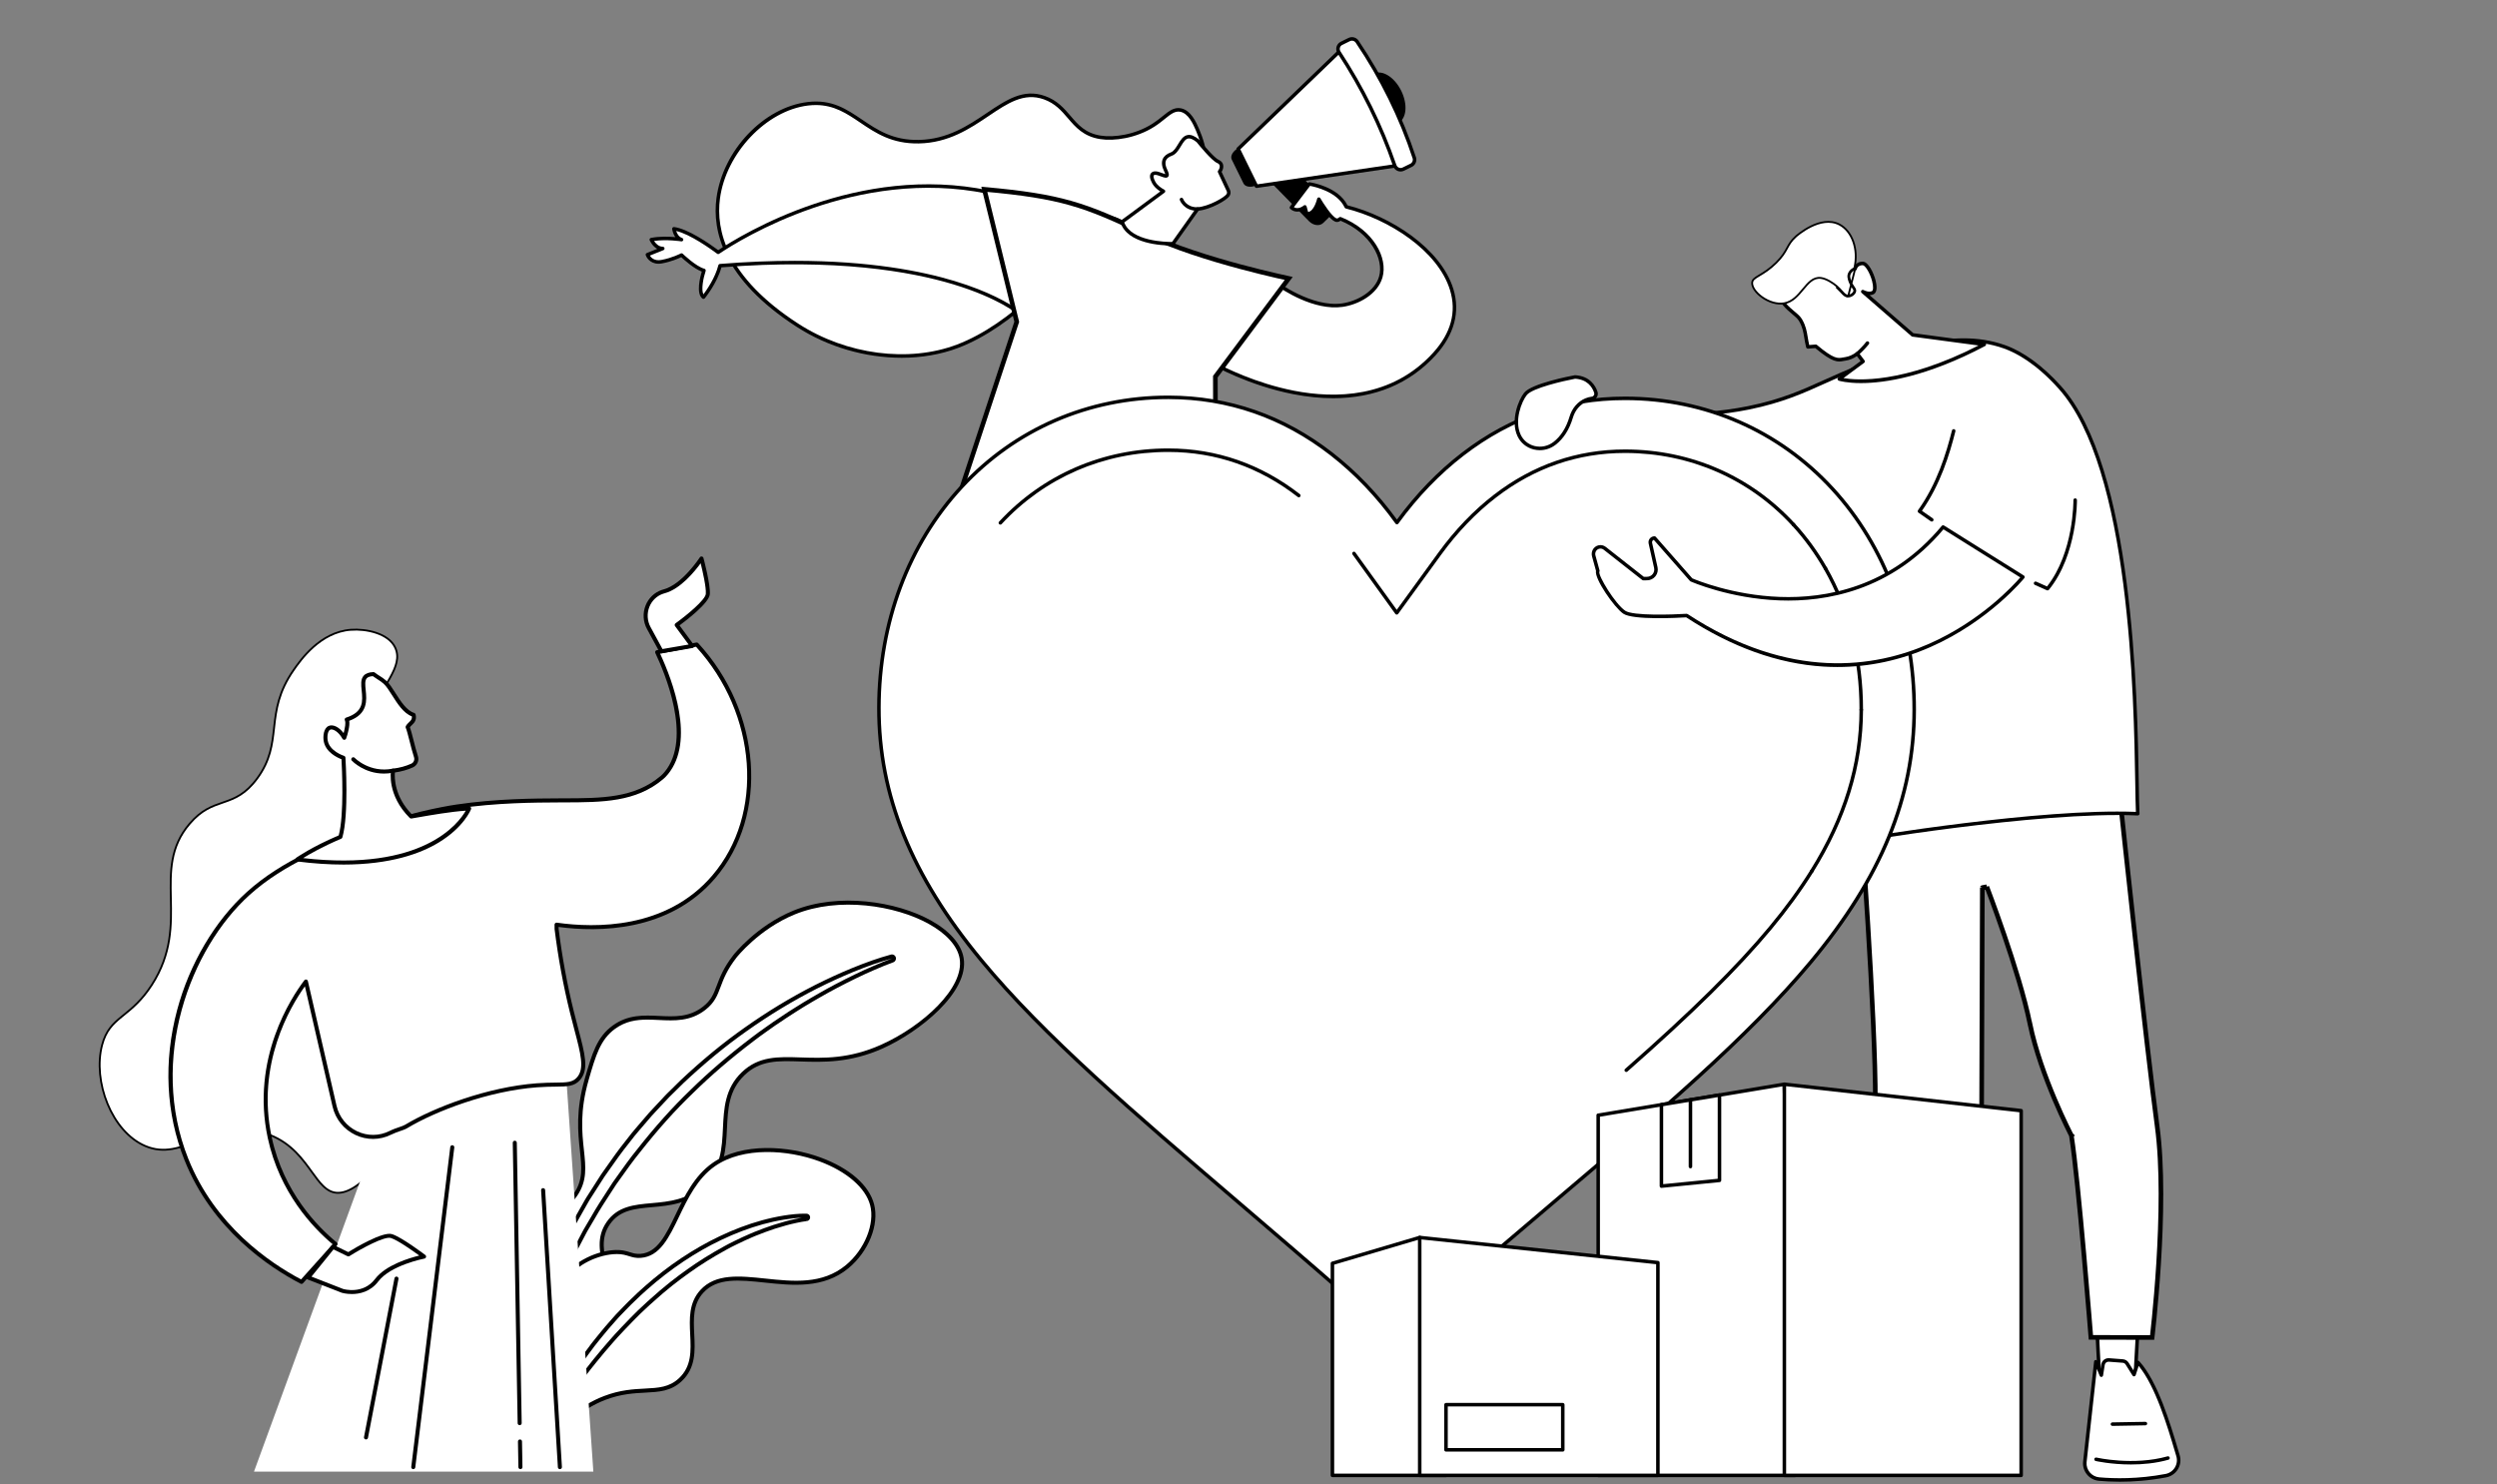 <svg width="540" height="321" viewBox="0 0 540 321" fill="none" xmlns="http://www.w3.org/2000/svg">
<rect x="0" y="0" width="540" height="321" fill="#808080" stroke="none"/>
<path d="M243.039 48.199C241.866 47.714 241.023 47.028 239.572 47.114C236.22 47.311 233.979 51.367 233.318 52.492C229.722 58.615 218.523 70.547 207.097 74.882C195.604 79.242 182.122 76.584 172.497 70.375C168.709 67.931 153.32 58.003 155.315 42.917C156.672 32.659 165.601 23.535 174.711 22.444C184.813 21.235 187.21 30.855 198.678 30.645C211.616 30.409 217.036 18.003 225.847 21.122C231.441 23.102 231.603 28.701 237.968 29.707C241.09 30.201 245.723 29.443 249.424 27.083C252.094 25.382 253.346 23.442 255.281 23.794C257.266 24.154 258.346 26.63 258.942 27.997C259.598 29.501 263.097 37.53 258.027 43.797C254.13 48.611 247.177 49.913 243.039 48.199Z" fill="white"/>
<path d="M194.963 77.381C187.2 77.381 179.091 75.081 172.293 70.694C156.275 60.359 154.015 49.856 154.941 42.865C156.308 32.535 165.158 23.204 174.67 22.063C179.876 21.439 183.056 23.591 186.425 25.869C189.695 28.08 193.083 30.366 198.674 30.263C204.925 30.15 209.425 27.117 213.399 24.444C217.649 21.583 221.32 19.113 225.977 20.761C228.63 21.7 230.097 23.415 231.517 25.071C233.16 26.992 234.714 28.805 238.032 29.33C240.887 29.783 245.455 29.162 249.223 26.761C250.079 26.215 250.796 25.637 251.427 25.126C252.798 24.022 253.88 23.151 255.353 23.416C257.537 23.813 258.681 26.435 259.294 27.843C260.881 31.484 262.864 38.425 258.327 44.035C254.244 49.081 247.138 50.307 242.897 48.551C242.589 48.424 242.306 48.285 242.033 48.15C241.253 47.767 240.584 47.434 239.598 47.493C236.576 47.669 234.434 51.34 233.732 52.547L233.651 52.686C230.349 58.308 219.212 70.696 207.236 75.239C203.438 76.68 199.253 77.383 194.965 77.383L194.963 77.381ZM176.418 22.72C175.889 22.72 175.338 22.753 174.761 22.821C165.73 23.904 157 33.127 155.698 42.965C154.802 49.738 157.026 59.936 172.709 70.053C183.065 76.735 196.512 78.489 206.966 74.524C218.763 70.049 229.74 57.84 232.994 52.298L233.073 52.163C233.826 50.87 236.122 46.934 239.553 46.733C240.736 46.664 241.567 47.072 242.369 47.467C242.632 47.596 242.903 47.729 243.188 47.848C247.193 49.506 253.995 48.179 257.733 43.558C262.017 38.262 260.113 31.632 258.595 28.152C258.037 26.872 257 24.494 255.216 24.169C254.084 23.965 253.172 24.703 251.907 25.723C251.259 26.246 250.524 26.838 249.633 27.406C245.697 29.915 240.91 30.56 237.913 30.085C234.318 29.517 232.599 27.51 230.936 25.569C229.583 23.988 228.184 22.353 225.723 21.482C221.427 19.959 217.905 22.332 213.826 25.077C209.767 27.81 205.165 30.908 198.69 31.026C192.86 31.127 189.367 28.778 186 26.5C183.134 24.562 180.407 22.718 176.421 22.718L176.418 22.72Z" fill="black"/>
<path d="M270.302 34.813L283.083 47.844C284.019 48.8 285.396 48.969 286.156 48.223L287.41 46.997C288.171 46.253 288.03 44.874 287.094 43.92L274.313 30.889L270.302 34.813Z" fill="black"/>
<path d="M303.033 19.643C304.478 22.583 304.192 25.68 302.394 26.562C300.596 27.445 297.965 25.776 296.519 22.838C295.073 19.899 295.36 16.801 297.158 15.92C298.956 15.038 301.587 16.705 303.033 19.643Z" fill="black"/>
<path d="M266.376 34.508L268.921 39.684C269.313 40.481 270.65 40.627 271.907 40.01L267.942 31.947C266.685 32.565 265.985 33.71 266.376 34.508Z" fill="black"/>
<path d="M295.647 17.427C294.383 21.746 292.076 25.766 288.818 29.081C283.854 34.136 277.207 37.026 270.302 37.37L271.73 40.276L302.185 35.806L304.201 34.818L295.647 17.427Z" fill="white"/>
<path d="M291.938 9.883L289.922 10.872L267.766 32.215L271.731 40.277L302.186 35.808L304.201 34.818L291.938 9.883Z" fill="white"/>
<path d="M271.731 40.658C271.587 40.658 271.453 40.576 271.389 40.445L267.424 32.383C267.35 32.234 267.383 32.055 267.501 31.94L289.658 10.598C289.687 10.57 289.72 10.548 289.754 10.529L291.77 9.541C291.861 9.497 291.966 9.49 292.062 9.523C292.158 9.555 292.237 9.624 292.282 9.715L304.546 34.65C304.639 34.839 304.561 35.067 304.371 35.16L302.355 36.147C302.319 36.164 302.281 36.176 302.242 36.182L271.787 40.651C271.769 40.655 271.75 40.655 271.732 40.655L271.731 40.658ZM268.231 32.297L271.951 39.861L302.07 35.441L303.689 34.647L291.762 10.396L290.142 11.19L268.229 32.299L268.231 32.297Z" fill="black"/>
<path d="M305.167 35.751L303.485 36.576C302.758 36.933 301.886 36.569 301.623 35.806C298.677 27.246 294.67 19.079 289.574 11.316C289.131 10.641 289.376 9.732 290.103 9.375L291.784 8.55C292.387 8.255 293.115 8.449 293.489 9.005C298.828 16.918 302.951 25.291 305.851 34.13C306.059 34.765 305.767 35.456 305.166 35.751H305.167Z" fill="white"/>
<path d="M302.894 37.096C302.671 37.096 302.448 37.053 302.238 36.965C301.78 36.777 301.424 36.4 301.263 35.93C298.326 27.401 294.288 19.189 289.256 11.524C288.985 11.111 288.904 10.6 289.035 10.123C289.165 9.648 289.493 9.25 289.936 9.032L291.617 8.207C292.387 7.83 293.329 8.08 293.808 8.79C299.149 16.705 303.323 25.19 306.217 34.01C306.483 34.822 306.105 35.715 305.338 36.093L303.655 36.917C303.416 37.034 303.157 37.094 302.896 37.094L302.894 37.096ZM292.375 8.795C292.232 8.795 292.088 8.826 291.954 8.893L290.273 9.718C290.022 9.842 289.844 10.056 289.771 10.325C289.699 10.591 289.744 10.876 289.895 11.107C294.961 18.825 299.029 27.093 301.986 35.683C302.077 35.945 302.274 36.156 302.53 36.261C302.788 36.367 303.067 36.358 303.318 36.235L305.001 35.41C305.429 35.201 305.64 34.702 305.49 34.251C302.618 25.497 298.474 17.074 293.175 9.219C292.991 8.948 292.687 8.797 292.375 8.797V8.795Z" fill="black"/>
<path d="M291.138 44.73C289.266 40.661 283.141 39.789 283.141 39.789L279.281 44.891C280.615 46.102 282.191 44.74 282.191 44.74L282.597 46.234C284.456 46.44 285.212 43.08 285.212 43.08C285.212 43.08 287.496 46.987 288.839 47.565C289.204 47.722 289.541 47.584 289.838 47.301C296.461 49.933 299.801 55.686 298.608 59.891C297.608 63.417 293.511 65.542 290.291 65.997C283.476 66.959 275.791 61.109 275.791 61.109L262.497 78.657C262.497 78.657 292.63 95.963 310.229 76.526C322.562 62.904 305.995 48.41 291.136 44.728L291.138 44.73Z" fill="white"/>
<path d="M288.285 86.128C285.55 86.128 282.68 85.838 279.691 85.257C270.008 83.37 262.383 79.035 262.308 78.99C262.213 78.935 262.146 78.843 262.124 78.736C262.102 78.628 262.128 78.518 262.194 78.431L275.489 60.882C275.551 60.802 275.642 60.748 275.741 60.735C275.843 60.719 275.944 60.748 276.025 60.809C276.1 60.867 283.663 66.547 290.239 65.621C293.526 65.158 297.33 63.005 298.241 59.79C299.301 56.054 296.413 50.424 289.908 47.741C289.42 48.103 288.982 48.043 288.689 47.916C287.602 47.45 286.087 45.213 285.332 44.009C284.944 45.086 284.082 46.779 282.557 46.614C282.4 46.597 282.272 46.486 282.23 46.335L281.966 45.362C281.211 45.795 280.029 46.084 279.025 45.174C278.879 45.042 278.858 44.819 278.976 44.663L282.837 39.56C282.921 39.449 283.058 39.392 283.196 39.413C283.451 39.449 289.388 40.339 291.405 44.406C300.791 46.784 311.627 53.744 314.313 62.532C315.815 67.453 314.503 72.38 310.514 76.784C304.916 82.967 297.331 86.13 288.285 86.13V86.128ZM263.069 78.539C264.715 79.424 271.512 82.89 279.857 84.513C288.636 86.219 300.98 86.176 309.949 76.272C313.801 72.018 315.023 67.47 313.583 62.753C310.964 54.181 300.264 47.385 291.046 45.1C290.933 45.073 290.84 44.994 290.792 44.889C289.226 41.483 284.396 40.406 283.307 40.203L279.818 44.815C280.821 45.405 281.894 44.495 281.944 44.452C282.043 44.366 282.179 44.337 282.304 44.376C282.43 44.414 282.528 44.515 282.562 44.64L282.892 45.853C284.2 45.681 284.835 43.025 284.842 42.996C284.877 42.843 285 42.726 285.157 42.702C285.313 42.68 285.466 42.752 285.545 42.888C286.163 43.944 287.986 46.783 288.993 47.215C289.073 47.249 289.259 47.33 289.577 47.024C289.685 46.922 289.843 46.891 289.982 46.946C297.124 49.786 300.165 55.811 298.978 59.994C297.931 63.688 293.77 65.89 290.348 66.374C284.147 67.249 277.398 62.734 275.872 61.639L263.07 78.535L263.069 78.539Z" fill="black"/>
<path d="M220.459 67.753L213.779 41.558C185.518 35.67 160.576 51.038 155.318 54.572C153.564 53.267 148.758 49.87 145.739 49.482C145.739 49.482 145.959 51.357 147.393 51.828C147.393 51.828 143.783 51.249 140.85 51.828C140.85 51.828 141.704 53.766 143.337 53.748L140.011 55.08C140.011 55.08 140.672 57.035 143.097 56.593C145.521 56.152 147.395 55.157 147.395 55.157C147.395 55.157 150.319 57.989 152.244 58.49C152.244 58.49 150.702 63.144 152.134 64.271C152.134 64.271 154.84 60.965 155.725 57.461C204.292 53.552 220.462 67.749 220.462 67.749L220.459 67.753Z" fill="white"/>
<path d="M220.459 68.134C220.368 68.134 220.278 68.101 220.206 68.039C220.167 68.003 216.066 64.486 206.119 61.486C196.963 58.725 180.847 55.855 156.02 57.824C155.065 61.265 152.536 64.383 152.426 64.516C152.294 64.678 152.058 64.704 151.895 64.575C150.501 63.479 151.402 59.953 151.765 58.742C150.085 58.116 147.977 56.229 147.324 55.622C146.73 55.908 145.133 56.613 143.163 56.972C140.989 57.37 139.913 55.989 139.648 55.205C139.583 55.013 139.679 54.804 139.868 54.73L142.128 53.825C141.068 53.247 140.529 52.051 140.5 51.984C140.454 51.878 140.457 51.758 140.51 51.655C140.564 51.552 140.661 51.48 140.775 51.458C142.629 51.091 144.714 51.172 146.055 51.29C145.485 50.518 145.367 49.587 145.36 49.529C145.346 49.412 145.387 49.295 145.47 49.213C145.554 49.131 145.669 49.093 145.787 49.105C148.756 49.487 153.296 52.611 155.328 54.108C160.648 50.573 185.713 35.322 213.856 41.186C213.999 41.215 214.112 41.324 214.148 41.466L220.828 67.66C220.869 67.822 220.8 67.991 220.658 68.079C220.596 68.117 220.527 68.135 220.459 68.135V68.134ZM171.825 56.411C188.045 56.411 199.306 58.629 206.414 60.778C213.964 63.062 218.132 65.595 219.818 66.784L213.468 41.883C185.303 36.13 160.273 51.702 155.53 54.888C155.397 54.979 155.22 54.974 155.089 54.878C153.724 53.861 149.249 50.655 146.241 49.959C146.404 50.474 146.763 51.218 147.511 51.465C147.7 51.526 147.81 51.724 147.762 51.918C147.716 52.11 147.528 52.237 147.331 52.204C147.298 52.199 144.171 51.708 141.444 52.113C141.772 52.619 142.427 53.363 143.33 53.368H143.333C143.515 53.368 143.672 53.497 143.708 53.675C143.744 53.856 143.646 54.036 143.476 54.104L140.533 55.284C140.821 55.742 141.534 56.493 143.024 56.222C145.358 55.797 147.194 54.835 147.212 54.826C147.358 54.749 147.539 54.775 147.657 54.89C147.686 54.917 150.532 57.658 152.337 58.126C152.438 58.152 152.525 58.221 152.575 58.313C152.625 58.406 152.635 58.516 152.603 58.615C152.103 60.128 151.602 62.635 152.122 63.664C152.833 62.716 154.667 60.085 155.35 57.373C155.39 57.215 155.527 57.099 155.69 57.087C161.539 56.617 166.91 56.413 171.825 56.413V56.411Z" fill="black"/>
<path d="M278.603 60.197C278.638 60.204 278.672 60.212 278.705 60.219L262.933 81.335L262.833 81.469L262.833 81.636L262.913 114.55L205.95 111.705L219.836 69.737L219.881 69.6L219.847 69.46L212.868 40.95C221.171 41.69 226.622 42.533 231.552 43.933C236.618 45.371 241.154 47.404 247.694 50.55L247.694 50.55C253.766 53.47 261.719 55.928 268.134 57.653C271.346 58.516 274.179 59.198 276.211 59.664C277.226 59.897 278.041 60.076 278.603 60.197Z" fill="white" stroke="black"/>
<path d="M265.637 41.2L263.733 37.12C264.16 36.631 264.577 35.415 263.389 34.914C262.201 34.413 259.057 30.477 259.057 30.477C255.502 27.531 255.468 32.537 253.318 33.318C251.831 33.858 251.154 34.933 252.076 36.84C252.997 38.748 251.723 37.929 250.497 37.549C249.269 37.168 248.577 37.742 249.506 39.461C249.988 40.353 250.878 40.972 251.623 41.363L242.675 47.969C244.215 53.022 253.661 52.712 253.661 52.712L258.988 45.205C261.511 45.025 265.039 43.011 265.568 42.197C265.762 41.898 265.786 41.521 265.637 41.198V41.2Z" fill="white"/>
<path d="M253.286 53.099C251.431 53.099 243.754 52.811 242.311 48.083C242.265 47.928 242.32 47.76 242.45 47.666L250.928 41.406C250.121 40.9 249.532 40.31 249.171 39.645C248.629 38.643 248.548 37.9 248.931 37.435C249.12 37.206 249.589 36.87 250.612 37.187C250.84 37.257 251.07 37.343 251.289 37.423C251.505 37.504 251.805 37.615 251.993 37.658C251.963 37.542 251.896 37.343 251.735 37.008C251.251 36.005 251.151 35.141 251.438 34.438C251.704 33.784 252.295 33.287 253.191 32.961C253.837 32.726 254.304 31.954 254.754 31.208C255.302 30.302 255.867 29.366 256.845 29.201C257.556 29.081 258.362 29.402 259.304 30.184C259.325 30.201 259.342 30.22 259.359 30.239C260.599 31.791 262.737 34.223 263.542 34.563C264.205 34.842 264.437 35.302 264.514 35.638C264.64 36.182 264.452 36.76 264.181 37.168L265.988 41.039C266.195 41.485 266.161 41.994 265.895 42.406C265.321 43.291 261.841 45.304 259.203 45.572L253.979 52.935C253.911 53.032 253.799 53.091 253.681 53.096C253.639 53.096 253.504 53.101 253.291 53.101L253.286 53.099ZM243.127 48.112C244.669 52.204 252.178 52.338 253.463 52.334L258.678 44.985C258.743 44.893 258.848 44.833 258.963 44.826C261.408 44.651 264.794 42.692 265.249 41.991C265.371 41.802 265.387 41.567 265.292 41.361L263.388 37.281C263.324 37.144 263.347 36.983 263.446 36.87C263.663 36.623 263.848 36.166 263.766 35.81C263.711 35.569 263.539 35.391 263.24 35.266C262.026 34.755 259.212 31.282 258.782 30.747C258.044 30.141 257.433 29.874 256.967 29.953C256.335 30.059 255.882 30.808 255.403 31.602C254.884 32.462 254.347 33.35 253.447 33.678C252.762 33.926 252.322 34.28 252.14 34.726C251.938 35.221 252.032 35.878 252.418 36.677C252.755 37.374 252.915 37.905 252.611 38.238C252.274 38.607 251.72 38.399 251.017 38.139C250.811 38.063 250.595 37.981 250.38 37.916C249.875 37.758 249.599 37.82 249.516 37.921C249.401 38.061 249.417 38.502 249.839 39.283C250.287 40.111 251.151 40.689 251.799 41.029C251.915 41.09 251.991 41.205 252.001 41.337C252.011 41.468 251.953 41.594 251.847 41.673L243.123 48.115L243.127 48.112Z" fill="black"/>
<path d="M258.906 45.589C256 45.589 255.154 43.304 255.145 43.28C255.075 43.081 255.178 42.864 255.377 42.793C255.576 42.725 255.793 42.826 255.865 43.023C255.894 43.104 256.558 44.826 258.906 44.826C258.933 44.826 258.964 44.826 258.99 44.826C259.198 44.826 259.368 44.992 259.371 45.201C259.375 45.412 259.206 45.585 258.995 45.589C258.966 45.589 258.935 45.589 258.906 45.589Z" fill="black"/>
<path d="M462.31 287.75L461.697 299.033L454.143 300.306L453.472 286.997L462.31 287.75Z" fill="white"/>
<path d="M454.143 300.686C454.057 300.686 453.973 300.657 453.904 300.602C453.82 300.534 453.767 300.433 453.762 300.324L453.09 287.015C453.085 286.906 453.126 286.798 453.207 286.722C453.286 286.647 453.396 286.607 453.504 286.618L462.342 287.371C462.548 287.388 462.701 287.566 462.691 287.77L462.078 299.054C462.069 299.232 461.937 299.379 461.76 299.409L454.206 300.681C454.186 300.685 454.163 300.686 454.143 300.686ZM453.875 287.413L454.504 299.858L461.333 298.707L461.91 288.098L453.875 287.413Z" fill="black"/>
<path d="M453.931 319.906C457.12 320.19 462.333 320.321 468.387 319.171C470.37 318.794 471.598 316.793 471.017 314.86C469.4 309.478 466.565 299.258 462.354 294.668L461.499 297.316L460.014 294.939C459.809 294.613 459.464 294.404 459.081 294.375L456.079 294.147C455.453 294.099 454.893 294.541 454.795 295.16L454.434 297.438L453.244 294.531L450.863 316.251C450.713 318.103 452.08 319.739 453.933 319.904L453.931 319.906Z" fill="white"/>
<path d="M458.446 320.485C456.693 320.485 455.158 320.399 453.897 320.286C451.847 320.103 450.314 318.28 450.48 316.222L452.864 294.492C452.882 294.318 453.016 294.179 453.19 294.155C453.362 294.13 453.53 294.227 453.597 294.389L454.27 296.032L454.418 295.1C454.546 294.289 455.283 293.701 456.107 293.766L459.109 293.994C459.612 294.032 460.071 294.31 460.337 294.737L461.388 296.419L461.99 294.552C462.032 294.423 462.14 294.325 462.272 294.296C462.404 294.267 462.543 294.31 462.634 294.411C466.618 298.755 469.385 308.042 471.037 313.592L471.382 314.752C471.689 315.772 471.547 316.88 470.994 317.791C470.437 318.707 469.513 319.346 468.457 319.545C464.717 320.255 461.295 320.484 458.444 320.484L458.446 320.485ZM453.459 296.068L451.241 316.294C451.109 317.925 452.331 319.379 453.966 319.527C457.227 319.82 462.361 319.93 468.316 318.798C469.16 318.638 469.898 318.127 470.341 317.396C470.782 316.669 470.896 315.786 470.652 314.971L470.305 313.81C468.734 308.533 466.144 299.836 462.509 295.43L461.862 297.435C461.815 297.575 461.692 297.678 461.546 297.695C461.393 297.714 461.254 297.644 461.175 297.519L459.689 295.142C459.55 294.92 459.312 294.776 459.051 294.756L456.049 294.528C455.618 294.493 455.237 294.8 455.17 295.22L454.809 297.498C454.783 297.668 454.646 297.798 454.476 297.817C454.303 297.839 454.143 297.742 454.079 297.582L453.459 296.066V296.068Z" fill="black"/>
<path d="M460.842 316.753C456.527 316.753 453.256 316.012 453.204 316C452.998 315.952 452.871 315.748 452.919 315.542C452.967 315.337 453.175 315.21 453.378 315.258C453.457 315.277 461.376 317.065 468.748 314.992C468.953 314.935 469.162 315.054 469.219 315.256C469.275 315.458 469.157 315.669 468.954 315.726C466.183 316.504 463.337 316.753 460.842 316.753Z" fill="black"/>
<path d="M456.835 308.409C456.628 308.409 456.458 308.243 456.454 308.035C456.451 307.825 456.619 307.651 456.828 307.648L463.963 307.524C464.168 307.535 464.348 307.689 464.351 307.898C464.355 308.109 464.187 308.282 463.977 308.286L456.842 308.409H456.835Z" fill="black"/>
<path d="M426.416 283.566L426.105 300.002L416.961 300.463L415.709 284.105L426.416 283.566Z" fill="white"/>
<path d="M416.961 300.844C416.763 300.844 416.597 300.691 416.581 300.493L415.329 284.134C415.321 284.031 415.355 283.93 415.424 283.853C415.493 283.776 415.589 283.729 415.69 283.724L426.398 283.184C426.507 283.175 426.608 283.218 426.683 283.29C426.759 283.364 426.802 283.465 426.8 283.572L426.488 300.009C426.484 300.21 426.326 300.372 426.125 300.383L416.981 300.844C416.981 300.844 416.968 300.844 416.962 300.844H416.961ZM416.119 284.465L417.313 300.064L425.729 299.64L426.026 283.968L416.118 284.467L416.119 284.465Z" fill="black"/>
<path d="M428.961 309.13C429.063 310.678 428.072 312.092 426.578 312.519C421.383 314.006 409.679 317.323 406.327 317.995C401.976 318.868 396.52 317.798 394.075 315.354C391.63 312.91 398.823 306.416 402.273 304.012C407.395 300.441 412.148 293.653 414.264 293.251C416.38 292.85 420.669 298.824 420.669 298.824L427.033 295.769C427.033 295.769 428.448 301.278 428.961 309.13Z" fill="black"/>
<path d="M403.165 318.679C399.443 318.679 395.708 317.527 393.803 315.623C393.343 315.163 393.142 314.57 393.206 313.856C393.491 310.642 399.288 305.626 402.053 303.698C404.575 301.938 406.981 299.419 409.102 297.196C411.286 294.908 413.01 293.099 414.191 292.876C416.285 292.476 419.853 297.076 420.789 298.342L426.868 295.424C426.972 295.376 427.091 295.375 427.194 295.423C427.297 295.471 427.374 295.563 427.403 295.673C427.417 295.728 428.832 301.305 429.342 309.104C429.455 310.821 428.336 312.412 426.682 312.884C421.711 314.307 409.785 317.688 406.401 318.367C405.355 318.576 404.261 318.677 403.165 318.677V318.679ZM414.487 293.612C414.434 293.612 414.382 293.617 414.334 293.625C413.393 293.804 411.578 295.707 409.655 297.723C407.508 299.973 405.077 302.521 402.491 304.324C399.638 306.312 394.212 311.167 393.968 313.923C393.925 314.407 394.049 314.788 394.344 315.083C396.645 317.383 401.876 318.497 406.251 317.619C409.608 316.945 421.51 313.57 426.473 312.15C427.783 311.774 428.669 310.514 428.58 309.152C428.157 302.693 427.111 297.784 426.771 296.315L420.833 299.165C420.665 299.246 420.466 299.194 420.358 299.043C418.811 296.891 415.917 293.61 414.487 293.61V293.612Z" fill="black"/>
<path d="M402.795 315.683C399.984 315.683 397.516 315.143 395.811 313.755C395.648 313.621 395.624 313.381 395.756 313.218C395.89 313.056 396.13 313.032 396.294 313.164C403.444 318.986 426.154 308.463 426.382 308.354C426.574 308.265 426.801 308.348 426.89 308.538C426.98 308.728 426.897 308.956 426.707 309.046C425.972 309.39 412.39 315.683 402.795 315.683Z" fill="black"/>
<path d="M413.613 305.214C413.529 305.214 413.443 305.187 413.373 305.128L408.511 301.173C408.348 301.041 408.324 300.801 408.456 300.637C408.589 300.474 408.829 300.448 408.994 300.582L413.855 304.537C414.018 304.669 414.042 304.909 413.91 305.074C413.835 305.166 413.725 305.214 413.613 305.214Z" fill="black"/>
<path d="M429.199 191.976C429.666 191.796 429.666 191.796 429.666 191.797L429.666 191.797L429.667 191.8L429.671 191.81L429.686 191.849L429.745 192.003C429.797 192.138 429.873 192.338 429.97 192.596C430.165 193.113 430.446 193.863 430.79 194.799C431.479 196.671 432.422 199.286 433.439 202.263C435.47 208.209 437.803 215.616 438.986 221.404L438.496 221.505L438.986 221.405C440.153 227.113 442.381 233.133 444.324 237.735C445.295 240.034 446.192 241.975 446.847 243.34C447.174 244.023 447.44 244.561 447.625 244.929C447.717 245.113 447.788 245.254 447.837 245.348L447.892 245.455L447.906 245.482L447.909 245.489L447.91 245.49L447.91 245.49L447.467 245.722L447.91 245.491L447.947 245.562L447.96 245.642C448.73 250.434 449.793 261.465 450.662 271.275C451.097 276.185 451.484 280.797 451.762 284.181C451.901 285.873 452.013 287.258 452.09 288.22C452.126 288.659 452.153 289.01 452.173 289.262L465.419 289.29C465.443 289.084 465.474 288.808 465.512 288.469C465.603 287.653 465.731 286.466 465.877 284.988C466.169 282.03 466.534 277.903 466.824 273.227C467.406 263.866 467.688 252.341 466.507 243.591C465.318 234.783 463.369 217.611 461.718 202.646C460.892 195.163 460.14 188.229 459.595 183.167C459.323 180.636 459.102 178.572 458.949 177.141C458.872 176.426 458.813 175.869 458.773 175.49L458.76 175.366L402.311 175.737C402.336 176.071 402.371 176.555 402.416 177.174C402.509 178.441 402.64 180.271 402.798 182.524C403.114 187.03 403.534 193.227 403.951 199.993C404.785 213.52 405.609 229.339 405.563 238.456L405.563 238.456C405.516 247.494 407.66 260.244 409.827 270.766C410.909 276.02 411.994 280.706 412.809 284.08C413.216 285.766 413.555 287.124 413.793 288.06C413.912 288.528 414.005 288.89 414.069 289.136C414.085 289.197 414.099 289.251 414.111 289.298C415.044 289.771 416.352 290.095 417.844 290.303C419.425 290.522 421.166 290.606 422.79 290.618C424.413 290.63 425.91 290.571 427.002 290.509C427.548 290.477 427.991 290.446 428.298 290.422C428.307 290.421 428.317 290.42 428.326 290.42C428.38 285.549 428.472 261.72 428.55 238.723C428.591 226.811 428.628 215.124 428.655 206.415C428.669 202.06 428.68 198.45 428.687 195.929L428.696 193.006L428.698 192.238L428.699 192.041L428.699 191.991L428.699 191.979L428.699 191.976C428.699 191.975 428.699 191.975 429.199 191.976ZM429.199 191.976L429.666 191.796L428.699 191.975L429.199 191.976Z" fill="white" stroke="black"/>
<path d="M450.066 245.967C449.864 245.967 449.695 245.809 449.685 245.605C449.675 245.394 449.836 245.216 450.047 245.205L454.363 244.988C454.579 244.979 454.752 245.138 454.763 245.349C454.773 245.56 454.612 245.739 454.4 245.749L450.085 245.967C450.085 245.967 450.071 245.967 450.065 245.967H450.066Z" fill="white"/>
<path d="M420.678 274.111C420.478 274.111 420.312 273.957 420.296 273.756C419.73 265.534 409.478 250.558 409.373 250.409C409.255 250.236 409.298 249.999 409.471 249.879C409.645 249.761 409.882 249.803 410.002 249.977C410.43 250.598 420.477 265.273 421.057 273.705C421.071 273.914 420.913 274.098 420.702 274.111C420.693 274.111 420.685 274.111 420.676 274.111H420.678Z" fill="white"/>
<path d="M368.783 89.459L373.037 117.346L388.251 118.91C388.251 118.91 398.681 132.494 399.414 182.116C399.414 182.116 440.256 175.028 462.311 176C461.743 165.665 463.407 103.746 445.443 83.77C439.685 77.368 434.936 75.524 433.488 75.011C421.825 70.873 408.708 76.472 398.243 80.938C392.219 83.509 387.212 86.384 378.142 88.214C374.266 88.996 371.002 89.313 368.787 89.459H368.783Z" fill="white"/>
<path d="M399.414 182.497C399.326 182.497 399.239 182.466 399.17 182.409C399.084 182.339 399.034 182.233 399.031 182.121C398.346 135.673 389.066 120.778 388.037 119.272L372.995 117.725C372.822 117.708 372.682 117.574 372.657 117.403L368.403 89.516C368.386 89.411 368.415 89.303 368.482 89.219C368.549 89.135 368.649 89.083 368.755 89.076C371.867 88.872 374.997 88.456 378.061 87.837C385.192 86.397 389.868 84.278 394.391 82.228C395.588 81.686 396.826 81.124 398.09 80.585C408.657 76.075 421.807 70.461 433.611 74.649C437.588 76.061 441.777 79.126 445.723 83.514C461.426 100.976 462.228 150.74 462.53 169.474C462.577 172.354 462.613 174.63 462.688 175.978C462.693 176.086 462.654 176.19 462.578 176.266C462.503 176.343 462.4 176.386 462.29 176.379C440.523 175.417 399.884 182.42 399.476 182.49C399.453 182.493 399.433 182.495 399.41 182.495L399.414 182.497ZM373.369 116.996L388.29 118.53C388.395 118.54 388.489 118.593 388.554 118.677C388.982 119.234 399.009 132.845 399.79 181.663C404.242 180.91 441.208 174.793 461.909 175.6C461.847 174.211 461.813 172.097 461.771 169.486C461.471 150.83 460.672 101.272 445.158 84.024C440.279 78.599 436.048 76.323 433.357 75.368C421.835 71.279 408.836 76.827 398.39 81.287C397.135 81.822 395.902 82.382 394.709 82.923C390.148 84.99 385.431 87.128 378.215 88.584C375.255 89.181 372.233 89.593 369.224 89.809L373.371 116.995L373.369 116.996Z" fill="black"/>
<path d="M417.767 112.813C417.691 112.813 417.615 112.791 417.548 112.745L414.885 110.887C414.801 110.829 414.744 110.74 414.727 110.638C414.71 110.537 414.734 110.434 414.792 110.352C418.881 104.649 420.863 98.137 422.133 93.102C422.185 92.898 422.393 92.774 422.597 92.826C422.801 92.877 422.925 93.085 422.873 93.289C421.611 98.297 419.65 104.751 415.637 110.481L417.985 112.119C418.158 112.239 418.199 112.477 418.079 112.65C418.005 112.757 417.887 112.813 417.765 112.813H417.767Z" fill="black"/>
<path d="M442.8 127.704C442.747 127.704 442.694 127.693 442.644 127.669L440.058 126.51C439.865 126.424 439.779 126.198 439.865 126.006C439.951 125.814 440.178 125.728 440.37 125.814L442.687 126.851C448.513 119.469 448.396 108.289 448.395 108.176C448.391 107.965 448.559 107.792 448.771 107.788H448.777C448.985 107.788 449.155 107.954 449.159 108.164C449.16 108.28 449.286 119.965 443.097 127.561C443.023 127.652 442.913 127.702 442.802 127.702L442.8 127.704Z" fill="black"/>
<path d="M413.624 72.433L402.843 63.071C402.843 63.071 404.121 63.788 405.031 63.283C406.353 62.553 404.255 56.96 402.823 56.977C401.391 56.994 401.195 58.136 401.195 58.136L394.264 54.511L384.128 62.582C385.533 66.792 388.445 67.602 389.393 69.26C390.547 71.277 390.375 72.61 390.966 75.032L392.688 74.896C397.017 78.539 397.652 77.807 399.097 77.621C399.753 77.522 400.654 77.251 401.65 76.501L402.912 78.174L397.762 81.976C397.762 81.976 408.623 85.302 429.13 74.509L413.626 72.435L413.624 72.433Z" fill="white"/>
<path d="M402.484 82.859C399.441 82.859 397.817 82.389 397.649 82.338C397.511 82.295 397.408 82.18 397.384 82.038C397.36 81.895 397.417 81.753 397.534 81.667L402.374 78.095L401.569 77.026C400.8 77.544 399.989 77.87 399.153 77.997C398.978 78.019 398.821 78.049 398.669 78.078C397.455 78.304 396.405 78.499 392.561 75.287L390.994 75.409C390.811 75.421 390.637 75.301 390.594 75.119C390.4 74.32 390.285 73.63 390.184 73.02C389.974 71.752 389.808 70.751 389.061 69.447C388.766 68.929 388.221 68.475 387.591 67.948C386.31 66.878 384.717 65.547 383.767 62.7C383.715 62.548 383.767 62.381 383.891 62.282L394.027 54.211C394.146 54.118 394.307 54.101 394.443 54.171L400.992 57.598C401.249 57.124 401.804 56.607 402.821 56.594H402.831C404.073 56.594 405.184 59.04 405.594 60.587C405.838 61.507 406.113 63.12 405.218 63.616C404.931 63.776 404.62 63.837 404.316 63.841L413.788 72.068L429.179 74.126C429.344 74.148 429.475 74.274 429.504 74.436C429.533 74.599 429.452 74.762 429.306 74.84C416.553 81.552 407.552 82.856 402.484 82.856V82.859ZM398.667 81.779C401.452 82.261 411.482 83.096 427.881 74.725L413.575 72.812C413.502 72.802 413.431 72.771 413.376 72.721L402.596 63.359C402.448 63.23 402.421 63.011 402.534 62.851C402.647 62.692 402.862 62.642 403.032 62.738C403.338 62.908 404.26 63.278 404.847 62.951C405.099 62.812 405.182 62.023 404.854 60.785C404.364 58.936 403.332 57.359 402.829 57.359H402.826C401.725 57.373 401.576 58.167 401.571 58.202C401.55 58.322 401.473 58.425 401.365 58.479C401.255 58.534 401.128 58.533 401.018 58.476L394.307 54.965L384.576 62.712C385.467 65.184 386.911 66.391 388.079 67.365C388.766 67.938 389.358 68.434 389.722 69.07C390.536 70.493 390.721 71.607 390.934 72.896C391.024 73.435 391.115 73.989 391.259 74.625L392.653 74.515C392.753 74.508 392.852 74.539 392.93 74.605C396.598 77.69 397.448 77.531 398.526 77.328C398.693 77.297 398.863 77.266 399.045 77.242C399.859 77.119 400.66 76.766 401.418 76.196C401.498 76.136 401.602 76.109 401.701 76.122C401.801 76.136 401.892 76.189 401.954 76.27L403.216 77.942C403.277 78.023 403.303 78.126 403.288 78.227C403.274 78.328 403.219 78.419 403.137 78.479L398.667 81.779Z" fill="black"/>
<path d="M401.649 76.88C401.534 76.88 401.423 76.829 401.347 76.733C401.218 76.567 401.249 76.326 401.416 76.198C401.909 75.817 403.087 74.591 403.554 73.972C403.681 73.804 403.919 73.769 404.088 73.896C404.256 74.023 404.29 74.262 404.163 74.43C403.693 75.054 402.479 76.34 401.883 76.8C401.814 76.853 401.732 76.879 401.649 76.879V76.88Z" fill="black"/>
<path d="M399.67 64.139C400.355 64.131 401.128 63.565 401.214 62.963C401.261 62.626 401.08 62.371 400.833 62.024C400.571 61.655 400.234 61.182 400.02 60.395C399.893 59.932 399.903 59.704 399.938 59.529C400.12 58.582 401.195 58.136 401.195 58.136L399.67 64.139ZM399.67 64.139C399.068 64.147 398.687 63.724 398.159 63.135M399.67 64.139L398.159 63.135M398.159 63.135C397.875 62.819 397.548 62.456 397.122 62.086L398.159 63.135ZM401.026 57.994C400.998 58.008 400.965 58.025 400.928 58.045C400.817 58.106 400.667 58.197 400.511 58.321C400.201 58.565 399.845 58.951 399.741 59.49C399.7 59.703 399.694 59.963 399.827 60.448C400.044 61.245 400.383 61.736 400.646 62.107C400.92 62.492 401.051 62.682 401.016 62.935C400.983 63.165 400.811 63.414 400.546 63.614C400.284 63.811 399.959 63.935 399.667 63.939H399.667C399.292 63.944 399.012 63.75 398.65 63.375C398.547 63.268 398.437 63.146 398.317 63.013C398.031 62.694 397.689 62.313 397.253 61.935L397.252 61.935C396.81 61.552 396.231 61.135 395.619 60.795C395.011 60.457 394.356 60.188 393.765 60.116C392.942 60.015 392.259 60.295 391.648 60.761C391.045 61.222 390.498 61.875 389.947 62.538L389.938 62.548C388.82 63.891 387.662 65.282 385.861 65.601L385.861 65.601C384.271 65.882 382.491 65.268 381.12 64.308C380.436 63.83 379.864 63.273 379.475 62.713C379.083 62.15 378.889 61.603 378.925 61.141L378.925 61.141C378.949 60.823 379.077 60.587 379.313 60.359C379.559 60.122 379.911 59.902 380.379 59.623C380.424 59.596 380.471 59.568 380.518 59.54C381.435 58.993 382.686 58.248 384.126 56.824C385.453 55.512 385.985 54.569 386.449 53.716C386.463 53.69 386.477 53.664 386.491 53.639C386.931 52.83 387.324 52.108 388.329 51.189L388.329 51.189C388.456 51.073 389.798 49.876 391.628 48.978C393.463 48.078 395.736 47.503 397.763 48.542C400.472 49.931 402.001 53.829 401.026 57.994Z" fill="white" stroke="black" stroke-width="0.4"/>
<path d="M207.931 105.325C219.546 92.786 235.463 85.902 252.753 85.939C265.677 85.969 277.504 90.078 287.909 98.154C293.158 102.231 297.913 107.215 302.101 113.029C306.312 107.236 311.087 102.27 316.356 98.216C326.789 90.186 338.634 86.128 351.558 86.156C368.848 86.193 384.739 93.15 396.304 105.74C407.73 118.183 414.005 135.162 413.967 153.551C413.929 172.477 406.837 189.787 391.65 208.026C378.066 224.341 358.553 240.89 335.959 260.054C328.244 266.599 319.498 274.017 310.418 281.92C308.019 284.01 304.943 285.158 301.756 285.151C298.571 285.144 295.499 283.983 293.11 281.884C284.061 273.939 275.341 266.479 267.648 259.898C245.134 240.638 225.689 224.005 212.169 207.628C197.056 189.323 190.037 171.983 190.074 153.054C190.112 134.667 196.454 117.716 207.931 105.323V105.325Z" fill="white"/>
<path d="M301.783 285.533H301.753C298.473 285.527 295.315 284.333 292.856 282.172C283.892 274.301 275.241 266.901 267.61 260.372L267.397 260.19C244.864 240.914 225.41 224.273 211.872 207.873C196.701 189.498 189.652 172.079 189.69 153.057C189.727 134.576 196.105 117.533 207.65 105.069C219.306 92.486 235.269 85.56 252.609 85.56H252.753C265.762 85.59 277.669 89.726 288.142 97.856C293.278 101.845 297.973 106.73 302.101 112.384C306.253 106.749 310.967 101.883 316.12 97.918C326.586 89.862 338.462 85.778 351.42 85.778H351.558C368.956 85.816 384.946 92.815 396.584 105.484C408.077 117.999 414.386 135.071 414.348 153.553C414.31 172.573 407.191 189.959 391.944 208.271C378.334 224.616 358.811 241.173 336.206 260.346C328.494 266.887 319.754 274.3 310.668 282.208C308.207 284.353 305.053 285.533 301.785 285.533H301.783ZM208.211 105.584C196.797 117.907 190.492 134.766 190.455 153.056C190.418 171.891 197.41 189.155 212.463 207.386C225.96 223.736 245.39 240.357 267.886 259.601L268.108 259.79C275.741 266.321 284.394 273.725 293.361 281.597C295.679 283.637 298.662 284.762 301.754 284.769H301.782C304.866 284.769 307.842 283.655 310.163 281.632C319.254 273.722 327.996 266.306 335.71 259.763C358.289 240.614 377.787 224.075 391.355 207.782C406.482 189.614 413.544 172.383 413.582 153.55C413.618 135.258 407.381 118.372 396.019 105.997C384.527 93.486 368.736 86.576 351.554 86.538H351.419C338.634 86.538 326.914 90.569 316.586 98.52C311.362 102.54 306.592 107.498 302.409 113.254C302.336 113.353 302.221 113.412 302.099 113.412C301.978 113.412 301.862 113.352 301.79 113.254C297.63 107.479 292.88 102.5 287.673 98.456C277.338 90.433 265.589 86.349 252.751 86.32H252.609C235.483 86.32 219.721 93.158 208.211 105.584Z" fill="black"/>
<path d="M351.695 231.858C351.591 231.858 351.484 231.815 351.408 231.73C351.269 231.572 351.285 231.332 351.443 231.191C365.756 218.596 375.349 209.122 382.555 200.471C385.996 196.337 389.001 192.219 391.486 188.232C391.597 188.054 391.833 187.999 392.011 188.11C392.19 188.222 392.245 188.457 392.133 188.635C389.631 192.652 386.605 196.799 383.14 200.958C375.911 209.64 366.291 219.141 351.948 231.762C351.876 231.826 351.785 231.858 351.695 231.858Z" fill="black"/>
<path d="M391.808 188.815C391.74 188.815 391.669 188.796 391.607 188.757C391.429 188.645 391.374 188.41 391.486 188.232C398.627 176.77 402.111 165.418 402.135 153.527C402.135 153.316 402.307 153.147 402.517 153.147C402.728 153.147 402.898 153.318 402.898 153.529C402.874 165.565 399.352 177.048 392.133 188.635C392.061 188.752 391.935 188.815 391.808 188.815Z" fill="black"/>
<path d="M402.516 153.91C402.305 153.91 402.135 153.738 402.135 153.527C402.158 142.503 399.498 131.998 394.444 123.146C394.339 122.963 394.403 122.731 394.587 122.627C394.77 122.522 395.002 122.587 395.107 122.769C400.226 131.736 402.92 142.371 402.898 153.529C402.898 153.74 402.726 153.91 402.516 153.91Z" fill="black"/>
<path d="M394.775 123.34C394.643 123.34 394.514 123.272 394.444 123.148C392.493 119.732 390.185 116.562 387.584 113.729C387.441 113.573 387.452 113.333 387.608 113.19C387.762 113.048 388.005 113.058 388.147 113.214C390.786 116.089 393.129 119.305 395.108 122.771C395.213 122.954 395.15 123.186 394.966 123.29C394.906 123.325 394.842 123.34 394.777 123.34H394.775Z" fill="black"/>
<path d="M302.06 132.936C301.938 132.936 301.823 132.876 301.751 132.778L292.497 119.932C292.373 119.761 292.413 119.523 292.584 119.401C292.756 119.277 292.993 119.317 293.117 119.488L302.062 131.905L311.058 119.524C314.64 114.595 318.694 110.373 323.109 106.975C331.525 100.497 341.05 97.213 351.42 97.213H351.53C365.692 97.244 378.694 102.927 388.145 113.214C388.288 113.369 388.278 113.611 388.121 113.753C387.967 113.894 387.725 113.885 387.582 113.729C378.278 103.6 365.475 98.005 351.53 97.974H351.42C341.223 97.974 331.855 101.205 323.574 107.579C319.218 110.932 315.213 115.101 311.674 119.972L302.367 132.78C302.295 132.88 302.18 132.938 302.058 132.938L302.06 132.936Z" fill="black"/>
<path d="M216.336 113.472C216.244 113.472 216.151 113.437 216.077 113.37C215.923 113.228 215.914 112.986 216.056 112.832C225.516 102.619 238.498 96.993 252.61 96.993H252.728C263.143 97.016 272.694 100.343 281.117 106.882C281.283 107.011 281.313 107.251 281.184 107.417C281.053 107.584 280.815 107.613 280.648 107.484C272.363 101.051 262.968 97.779 252.728 97.756H252.612C238.716 97.756 225.934 103.294 216.618 113.35C216.542 113.432 216.441 113.472 216.338 113.472H216.336Z" fill="black"/>
<path d="M108.734 316.697C111.896 316.848 114.839 309.04 115.611 306.993C117.038 303.206 116.605 302.347 117.517 299.777C120.234 292.11 126.677 292.472 130.28 286.447C135.214 278.196 126.994 271.06 131.57 264.526C136.076 258.09 145.247 263.305 152.385 256.625C160.178 249.334 153.516 239.134 160.717 232.234C167.728 225.515 176.648 232.686 190.761 226.357C199.179 222.581 209.166 214.126 207.964 207.228C206.394 198.228 185.74 191.66 171.748 197.365C163.794 200.607 158.945 206.845 158.945 206.845C154.571 212.47 155.973 215.221 152.283 218.088C146.111 222.882 139.185 217.526 132.771 222.168C129.453 224.569 128.441 228.077 126.892 233.438C123.031 246.807 128.709 252.098 124.472 258.381C119.653 265.527 109.764 262.451 107.358 268.759C105.367 273.978 111.925 276.625 111.892 285.094C111.851 295.244 102.403 298.39 103.639 308.143C104.155 312.216 106.425 316.585 108.738 316.697H108.734Z" fill="white"/>
<path d="M108.831 317.136C108.791 317.136 108.752 317.136 108.713 317.134C106.076 317.008 103.734 312.412 103.2 308.199C102.541 302.992 104.883 299.531 107.149 296.186C109.254 293.077 111.431 289.86 111.451 285.094C111.469 280.99 109.904 278.31 108.522 275.948C107.1 273.516 105.874 271.416 106.947 268.604C108.22 265.267 111.422 264.402 114.812 263.484C118.232 262.559 121.769 261.602 124.106 258.135C126.095 255.186 125.807 252.519 125.408 248.826C124.992 244.986 124.476 240.208 126.467 233.314C128.034 227.887 129.07 224.302 132.509 221.811C135.818 219.414 139.248 219.581 142.565 219.74C145.889 219.901 149.031 220.053 152.01 217.738C153.823 216.328 154.323 214.997 155.014 213.153C155.652 211.452 156.445 209.336 158.595 206.571C158.644 206.508 163.61 200.204 171.579 196.956C181.36 192.968 193.905 194.988 201.242 199.044C205.335 201.305 207.873 204.184 208.389 207.149C209.688 214.598 198.742 223.25 190.934 226.752C183.823 229.942 177.897 229.745 173.136 229.586C168.258 229.422 164.407 229.297 161.015 232.545C157.613 235.805 157.42 239.807 157.217 244.04C157.002 248.494 156.782 253.101 152.679 256.94C148.999 260.383 144.761 260.764 141.02 261.098C137.285 261.433 134.058 261.722 131.922 264.772C129.816 267.78 130.586 271.003 131.403 274.415C132.283 278.096 133.281 282.266 130.65 286.665C129.012 289.406 126.8 290.869 124.662 292.283C121.952 294.074 119.395 295.765 117.924 299.916C117.539 301.004 117.399 301.79 117.251 302.622C117.056 303.723 116.834 304.97 116.017 307.141C113.483 313.858 111.13 317.13 108.825 317.13L108.831 317.136ZM140.01 220.534C137.612 220.534 135.301 220.875 133.025 222.52C129.83 224.835 128.827 228.304 127.309 233.556C125.364 240.287 125.872 244.97 126.278 248.734C126.681 252.464 126.998 255.41 124.833 258.623C122.313 262.359 118.45 263.405 115.04 264.325C111.733 265.22 108.878 265.993 107.764 268.913C106.84 271.333 107.915 273.174 109.278 275.504C110.644 277.842 112.345 280.75 112.325 285.094C112.304 290.128 110.051 293.455 107.874 296.672C105.6 300.032 103.45 303.206 104.068 308.086C104.598 312.271 106.832 316.164 108.754 316.257C109.803 316.316 112.065 315.154 115.202 306.836C115.991 304.742 116.196 303.587 116.395 302.473C116.548 301.605 116.694 300.785 117.103 299.629C118.673 295.203 121.474 293.351 124.181 291.559C126.333 290.136 128.367 288.791 129.902 286.221C132.35 282.127 131.438 278.31 130.554 274.621C129.692 271.013 128.875 267.605 131.208 264.274C133.576 260.89 137.155 260.569 140.943 260.231C144.717 259.893 148.621 259.543 152.082 256.306C155.927 252.71 156.14 248.284 156.345 244.003C156.548 239.783 156.756 235.42 160.41 231.918C164.068 228.412 168.283 228.553 173.166 228.715C178.08 228.878 183.652 229.063 190.576 225.956C199.587 221.913 208.629 213.633 207.527 207.301C207.056 204.601 204.674 201.943 200.817 199.811C193.661 195.855 181.433 193.882 171.908 197.768C164.163 200.926 159.331 207.049 159.284 207.11C157.217 209.769 156.481 211.731 155.831 213.461C155.146 215.29 154.553 216.869 152.543 218.43C149.308 220.943 145.857 220.776 142.52 220.615C141.67 220.574 140.831 220.534 140.004 220.534H140.01Z" fill="black"/>
<path d="M193.017 207.736C191.666 208.219 190.31 208.772 188.983 209.358C187.648 209.932 186.327 210.54 185.018 211.173C182.405 212.447 179.822 213.78 177.306 215.231C176.042 215.945 174.798 216.694 173.554 217.438L171.711 218.598C171.095 218.981 170.482 219.369 169.886 219.78C168.689 220.598 167.46 221.368 166.291 222.226C165.11 223.063 163.919 223.891 162.777 224.784C158.162 228.284 153.732 232.024 149.604 236.077C145.43 240.082 141.609 244.44 138.041 248.982C136.212 251.222 134.576 253.605 132.891 255.953C131.33 258.385 129.698 260.774 128.276 263.293L127.176 265.161L126.624 266.095C126.445 266.41 126.286 266.734 126.114 267.053L124.096 270.895C123.931 271.215 123.754 271.532 123.596 271.858L123.14 272.844L122.22 274.81L121.295 276.774C121.143 277.103 120.978 277.425 120.838 277.759L120.425 278.764C115.887 289.43 112.601 300.636 110.351 312.092C110.305 312.332 110.073 312.487 109.835 312.442C109.608 312.399 109.455 312.184 109.48 311.958C110.839 300.3 113.703 288.771 118.023 277.773L118.415 276.737C118.546 276.393 118.706 276.059 118.85 275.718L119.736 273.687L120.627 271.658L121.076 270.643C121.232 270.309 121.405 269.983 121.569 269.65L123.563 265.688C123.732 265.36 123.89 265.025 124.067 264.701L124.612 263.735L125.705 261.804L126.798 259.872C127.152 259.223 127.581 258.617 127.971 257.988L130.365 254.248C132.078 251.833 133.739 249.381 135.602 247.074L136.97 245.324C137.433 244.746 137.929 244.196 138.407 243.631L139.854 241.946C140.335 241.384 140.813 240.82 141.329 240.287L144.363 237.042L147.527 233.927C151.84 229.875 156.394 226.072 161.229 222.67C166.051 219.251 171.107 216.167 176.367 213.493C178.999 212.162 181.681 210.929 184.407 209.806C187.14 208.691 189.9 207.682 192.769 206.896C193.003 206.831 193.245 206.969 193.31 207.205C193.371 207.427 193.249 207.657 193.037 207.736L193.019 207.741L193.017 207.736Z" fill="white"/>
<path d="M109.921 312.886C109.866 312.886 109.809 312.881 109.754 312.871C109.307 312.784 108.998 312.363 109.047 311.911C110.419 300.135 113.302 288.596 117.617 277.616L118.007 276.586C118.098 276.352 118.196 276.125 118.296 275.899C118.348 275.783 118.399 275.667 118.448 275.549L120.679 270.468C120.785 270.24 120.895 270.022 121.005 269.804L123.175 265.491C123.236 265.371 123.295 265.255 123.352 265.139C123.46 264.921 123.569 264.705 123.685 264.491L126.419 259.655C126.654 259.227 126.923 258.812 127.183 258.412C127.325 258.194 127.465 257.978 127.601 257.758L129.999 254.012C130.351 253.514 130.69 253.033 131.028 252.551C132.373 250.638 133.763 248.657 135.263 246.799L136.626 245.055C136.933 244.672 137.252 244.302 137.571 243.934C137.738 243.74 137.907 243.545 138.073 243.348L139.591 241.581C140.045 241.048 140.514 240.499 141.014 239.982L144.042 236.743L147.219 233.615C151.852 229.261 156.351 225.566 160.977 222.31C165.889 218.826 171 215.727 176.168 213.102C178.83 211.757 181.545 210.512 184.24 209.399C187.406 208.107 190.079 207.177 192.653 206.471C192.879 206.408 193.115 206.438 193.32 206.554C193.525 206.67 193.67 206.859 193.731 207.085C193.852 207.523 193.611 207.987 193.184 208.141C193.184 208.141 193.166 208.147 193.164 208.147C191.912 208.595 190.566 209.138 189.158 209.757C187.876 210.308 186.585 210.899 185.207 211.566C182.283 212.992 179.771 214.315 177.523 215.611C176.402 216.242 175.282 216.913 174.197 217.561L173.776 217.813L171.943 218.967C171.388 219.313 170.748 219.717 170.132 220.139C169.711 220.428 169.287 220.708 168.864 220.989C168.096 221.498 167.301 222.025 166.549 222.578L166.019 222.953C165.033 223.651 164.011 224.373 163.046 225.128C158.12 228.864 153.827 232.545 149.911 236.389C146.017 240.127 142.248 244.333 138.386 249.253C136.941 251.021 135.596 252.911 134.297 254.739C133.948 255.229 133.598 255.721 133.247 256.21C132.869 256.8 132.473 257.408 132.078 258.013C130.918 259.793 129.717 261.633 128.658 263.509L127.002 266.319C126.894 266.51 126.79 266.711 126.685 266.911C126.624 267.027 126.563 267.145 126.502 267.261L124.305 271.442C124.199 271.644 124.09 271.845 123.99 272.051L121.691 276.963C121.637 277.079 121.58 277.197 121.525 277.315C121.429 277.52 121.33 277.722 121.244 277.931L120.83 278.931C116.491 289.129 113.111 300.312 110.782 312.177C110.738 312.405 110.606 312.603 110.411 312.735C110.264 312.835 110.095 312.886 109.921 312.886ZM192.889 207.317C190.347 208.009 187.705 208.927 184.573 210.205C181.899 211.306 179.206 212.543 176.566 213.878C171.437 216.486 166.362 219.561 161.483 223.022C156.89 226.255 152.423 229.926 147.828 234.242L144.67 237.351L141.65 240.582C141.164 241.083 140.703 241.624 140.258 242.145L138.742 243.913C138.577 244.109 138.405 244.306 138.236 244.503C137.925 244.862 137.614 245.222 137.315 245.594L135.95 247.34C134.466 249.18 133.084 251.149 131.747 253.05C131.408 253.532 131.068 254.016 130.727 254.497L128.345 258.222C128.209 258.442 128.065 258.664 127.92 258.886C127.668 259.274 127.408 259.675 127.187 260.08L124.453 264.915C124.344 265.114 124.24 265.322 124.138 265.529C124.079 265.649 124.018 265.769 123.959 265.887L121.789 270.199C121.683 270.407 121.576 270.616 121.48 270.828L119.255 275.893C119.206 276.009 119.153 276.129 119.1 276.249C119.005 276.464 118.911 276.676 118.828 276.892L118.436 277.927C114.146 288.844 111.282 300.308 109.917 312.006C112.266 300.08 115.664 288.838 120.025 278.591L120.436 277.592C120.531 277.368 120.633 277.152 120.738 276.936C120.793 276.822 120.848 276.705 120.899 276.591L123.203 271.674C123.309 271.451 123.421 271.239 123.535 271.029L125.732 266.848C125.793 266.732 125.854 266.618 125.912 266.504C126.022 266.294 126.13 266.083 126.248 265.877L127.904 263.069C128.973 261.175 130.18 259.323 131.347 257.532C131.741 256.926 132.137 256.322 132.527 255.715C132.891 255.207 133.239 254.718 133.586 254.228C134.895 252.39 136.248 250.488 137.706 248.703C141.589 243.759 145.385 239.522 149.304 235.76C153.242 231.894 157.565 228.188 162.515 224.434C163.491 223.671 164.521 222.943 165.517 222.239L166.041 221.87C166.805 221.309 167.608 220.776 168.386 220.261C168.805 219.982 169.226 219.705 169.644 219.42C170.272 218.987 170.923 218.578 171.484 218.228L173.754 216.812C174.843 216.161 175.969 215.487 177.095 214.852C179.356 213.548 181.887 212.215 184.831 210.781C186.221 210.109 187.524 209.513 188.815 208.959C190.237 208.331 191.605 207.781 192.875 207.327L192.893 207.321L192.889 207.317Z" fill="black"/>
<path d="M116.413 315.572C119.226 310.773 123.741 305.037 130.826 302.343C138.321 299.494 143.04 302.199 147.102 298.444C152.805 293.17 146.818 284.758 151.778 279.319C158.363 272.098 173.155 282.28 183.199 273.972C187.154 270.7 189.775 265.059 188.607 260.581C186.042 250.748 164.72 244.693 154.382 251.866C146.129 257.592 145.87 271.058 138.561 271.628C136.321 271.803 135.754 270.584 132.567 270.838C128.537 271.158 123.504 273.581 121.282 277.82C118.319 283.468 123.122 287.041 120.226 293.919C118.439 298.166 116.027 298.182 114.615 302.174C112.907 307.001 114.645 312.035 116.411 315.572H116.413Z" fill="white"/>
<path d="M116.413 316.009C116.413 316.009 116.403 316.009 116.399 316.009C116.237 316.003 116.094 315.911 116.023 315.767C113.43 310.574 112.818 305.953 114.206 302.028C114.954 299.916 115.997 298.839 117.009 297.797C117.976 296.8 118.976 295.769 119.826 293.75C121.238 290.397 120.756 287.864 120.287 285.414C119.811 282.911 119.36 280.548 120.895 277.618C123.26 273.109 128.585 270.716 132.533 270.401C134.352 270.256 135.37 270.572 136.268 270.852C136.978 271.072 137.593 271.263 138.53 271.192C142.156 270.909 143.983 267.114 146.098 262.719C148.005 258.755 150.167 254.259 154.134 251.508C160.483 247.102 170.441 247.759 177.489 250.364C183.752 252.678 187.959 256.363 189.03 260.473C190.18 264.88 187.845 270.7 183.478 274.312C178.102 278.758 171.363 278.044 165.417 277.415C159.883 276.829 155.105 276.322 152.1 279.618C149.824 282.113 149.978 285.257 150.139 288.586C150.315 292.185 150.494 295.907 147.399 298.77C145.068 300.927 142.509 301.059 139.547 301.214C137.1 301.342 134.324 301.485 130.983 302.756C125.396 304.879 120.622 309.268 116.793 315.799C116.714 315.932 116.57 316.015 116.415 316.015L116.413 316.009ZM133.413 271.239C133.165 271.239 132.897 271.249 132.604 271.272C128.889 271.569 123.882 273.807 121.671 278.023C120.275 280.683 120.679 282.801 121.145 285.251C121.614 287.707 122.146 290.493 120.632 294.088C119.718 296.259 118.659 297.35 117.635 298.406C116.647 299.425 115.712 300.388 115.029 302.319C113.786 305.831 114.267 309.976 116.452 314.652C120.313 308.33 125.093 304.053 130.668 301.934C134.139 300.614 136.986 300.467 139.498 300.335C142.406 300.184 144.702 300.064 146.802 298.123C149.598 295.537 149.437 292.179 149.263 288.623C149.1 285.263 148.933 281.788 151.453 279.024C154.756 275.402 159.979 275.956 165.508 276.542C171.563 277.185 177.826 277.848 182.919 273.636C186.971 270.285 189.233 264.718 188.184 260.691C187.199 256.918 183.089 253.365 177.186 251.182C170.349 248.655 160.723 247.999 154.632 252.224C150.854 254.845 148.746 259.228 146.885 263.096C144.652 267.735 142.725 271.74 138.597 272.063C137.494 272.149 136.772 271.923 136.008 271.687C135.299 271.467 134.568 271.239 133.411 271.239H133.413Z" fill="black"/>
<path d="M174.424 263.672C173.67 263.769 172.889 263.91 172.127 264.075C171.361 264.241 170.599 264.418 169.847 264.632C168.339 265.051 166.843 265.505 165.382 266.063C164.648 266.329 163.921 266.618 163.197 266.907C162.48 267.22 161.755 267.503 161.053 267.843C160.346 268.171 159.635 268.492 158.94 268.848L157.893 269.367L156.863 269.921C154.13 271.418 151.471 273.048 148.937 274.863C148.313 275.329 147.663 275.762 147.045 276.235L145.19 277.659C143.987 278.65 142.767 279.621 141.617 280.679C140.428 281.69 139.304 282.776 138.166 283.845C137.601 284.384 137.063 284.952 136.51 285.505C135.959 286.059 135.409 286.616 134.882 287.192L133.277 288.907C132.742 289.479 132.244 290.083 131.724 290.67C130.682 291.842 129.696 293.062 128.694 294.271C124.735 299.147 121.114 304.319 117.647 309.63C117.537 309.799 117.311 309.846 117.143 309.736C116.99 309.636 116.937 309.439 117.013 309.276C119.72 303.505 123.006 297.985 126.8 292.814L128.233 290.881C128.708 290.234 129.239 289.63 129.739 289.001C130.251 288.384 130.743 287.746 131.273 287.143L132.864 285.33C133.384 284.714 133.953 284.146 134.512 283.566C135.075 282.992 135.622 282.4 136.199 281.838C137.362 280.723 138.506 279.588 139.729 278.536C144.562 274.271 149.951 270.582 155.788 267.798C158.704 266.404 161.732 265.242 164.844 264.382C166.402 263.954 167.981 263.606 169.571 263.35C171.17 263.1 172.761 262.917 174.407 262.951C174.607 262.955 174.767 263.12 174.763 263.32C174.759 263.503 174.621 263.651 174.446 263.674H174.424V263.672Z" fill="white"/>
<path d="M117.342 310.23C117.188 310.23 117.037 310.185 116.905 310.1C116.572 309.884 116.448 309.449 116.617 309.089C119.321 303.326 122.628 297.761 126.446 292.554L127.881 290.619C128.194 290.193 128.534 289.778 128.865 289.379C129.044 289.162 129.221 288.946 129.397 288.728C129.582 288.504 129.761 288.283 129.938 288.063C130.261 287.664 130.596 287.251 130.944 286.854L132.535 285.041C132.954 284.543 133.417 284.065 133.864 283.605L134.197 283.261C134.397 283.057 134.594 282.852 134.789 282.648C135.153 282.268 135.516 281.891 135.894 281.523L136.565 280.876C137.49 279.983 138.447 279.061 139.445 278.202C144.507 273.734 149.943 270.1 155.601 267.401C158.631 265.953 161.702 264.793 164.73 263.958C166.321 263.521 167.927 263.169 169.504 262.913C170.918 262.693 172.605 262.469 174.418 262.508C174.633 262.512 174.832 262.599 174.979 262.754C175.127 262.907 175.208 263.11 175.204 263.324C175.196 263.72 174.895 264.054 174.503 264.103L174.426 263.672L174.481 264.107C173.788 264.195 173.026 264.329 172.223 264.504C171.308 264.701 170.613 264.87 169.969 265.053C168.156 265.558 166.789 265.995 165.541 266.472C164.795 266.742 164.067 267.033 163.362 267.314C163.137 267.412 162.899 267.513 162.659 267.613C162.19 267.81 161.706 268.014 161.245 268.238L160.816 268.437C160.263 268.692 159.69 268.958 159.143 269.239L158.091 269.76L157.076 270.309C154.156 271.906 151.579 273.514 149.197 275.221C148.921 275.427 148.633 275.632 148.346 275.834C148 276.08 147.653 276.326 147.316 276.583L145.462 278.005L144.771 278.571C143.82 279.35 142.835 280.156 141.918 281C140.936 281.834 139.991 282.726 139.077 283.588L138.469 284.162C138.11 284.504 137.76 284.86 137.412 285.218C137.217 285.416 137.022 285.617 136.825 285.814C136.27 286.372 135.728 286.923 135.208 287.487L133.6 289.204C133.261 289.565 132.929 289.951 132.608 290.322C132.425 290.535 132.242 290.747 132.056 290.958C131.214 291.903 130.393 292.902 129.598 293.866L129.036 294.546C125.497 298.908 121.994 303.776 118.017 309.866C117.899 310.045 117.72 310.169 117.511 310.212C117.456 310.224 117.399 310.23 117.344 310.23H117.342ZM173.349 263.391C171.999 263.436 170.735 263.608 169.64 263.779C168.097 264.028 166.522 264.372 164.96 264.801C161.984 265.625 158.96 266.765 155.977 268.191C150.394 270.855 145.025 274.446 140.02 278.862C139.038 279.708 138.089 280.622 137.173 281.507L136.502 282.152C136.136 282.51 135.777 282.882 135.421 283.253C135.222 283.46 135.025 283.666 134.825 283.871L134.494 284.213C134.057 284.663 133.606 285.129 133.2 285.611L131.604 287.43C131.267 287.813 130.938 288.22 130.619 288.614C130.44 288.836 130.259 289.058 130.076 289.278C129.903 289.495 129.722 289.715 129.54 289.935C129.22 290.324 128.887 290.727 128.586 291.136L127.15 293.071C123.581 297.938 120.462 303.121 117.872 308.49C121.624 302.791 124.969 298.166 128.355 293.994L128.918 293.311C129.718 292.34 130.546 291.337 131.399 290.377C131.582 290.171 131.763 289.961 131.942 289.752C132.269 289.373 132.608 288.981 132.958 288.606L134.563 286.893C135.088 286.319 135.638 285.762 136.201 285.196C136.398 284.999 136.591 284.803 136.783 284.606C137.14 284.242 137.496 283.879 137.864 283.527L138.473 282.953C139.394 282.081 140.347 281.183 141.333 280.345C142.255 279.496 143.249 278.682 144.212 277.895L144.913 277.321L146.779 275.889C147.125 275.624 147.48 275.372 147.834 275.121C148.116 274.92 148.397 274.721 148.675 274.515C151.092 272.783 153.701 271.156 156.654 269.54L157.686 268.984L158.745 268.457C159.304 268.171 159.885 267.902 160.446 267.642L160.867 267.448C161.342 267.218 161.838 267.007 162.318 266.807C162.553 266.708 162.789 266.608 163.023 266.506C163.748 266.217 164.482 265.924 165.234 265.653C166.502 265.169 167.89 264.722 169.729 264.211C170.388 264.024 171.101 263.849 172.034 263.649C172.487 263.55 172.926 263.464 173.349 263.393V263.391Z" fill="black"/>
<path d="M77.634 256.073C76.051 257.297 74.551 257.961 73.212 257.998C71.873 258.035 70.824 257.445 69.831 256.461C69.019 255.658 68.262 254.61 67.423 253.45C67.226 253.177 67.024 252.898 66.816 252.615C64.641 249.651 61.843 246.286 56.562 244.893L56.511 245.087L56.562 244.893C51.128 243.461 46.88 245.124 42.981 246.666L42.936 246.684C39.042 248.224 35.522 249.617 31.426 247.872C27.8 246.327 24.945 242.839 23.255 238.736C21.565 234.634 21.053 229.948 22.079 226.038C22.907 222.886 24.39 221.474 26.271 219.933C26.448 219.788 26.628 219.643 26.811 219.495C28.593 218.052 30.682 216.361 32.831 213.031C37.201 206.26 37.071 200.031 36.95 194.26C36.828 188.484 36.72 183.193 41.021 178.156L40.869 178.026L41.021 178.156C43.562 175.18 45.848 174.392 48.122 173.608C48.206 173.579 48.291 173.55 48.376 173.521C49.558 173.112 50.748 172.679 51.956 171.915C53.167 171.15 54.389 170.057 55.652 168.332C58.484 164.464 58.87 161.026 59.269 157.469C59.281 157.361 59.293 157.253 59.305 157.144C59.719 153.479 60.226 149.65 63.467 144.971L63.303 144.857L63.467 144.971C64.225 143.878 65.658 141.81 67.744 139.953C69.829 138.095 72.554 136.46 75.892 136.212L75.877 136.013L75.892 136.212C77.525 136.091 79.567 136.277 81.38 136.89C83.197 137.505 84.752 138.536 85.469 140.081C86.436 142.167 85.654 144.259 84.308 146.68C83.983 147.265 83.625 147.868 83.255 148.492C82.11 150.424 80.846 152.555 80.062 154.966C78.176 160.761 79.703 166.26 82.264 171.525C83.525 174.117 85.04 176.66 86.529 179.16L86.6 179.278C88.113 181.818 89.594 184.311 90.759 186.777C97.618 201.286 95.997 219.026 91.251 233.194C88.879 240.276 85.731 246.452 82.483 250.874C80.859 253.085 79.214 254.851 77.634 256.073Z" fill="white" stroke="black" stroke-width="0.4"/>
<path d="M128.317 318.296L122.307 230.828L83.278 240.703L54.928 318.296H128.317Z" fill="white"/>
<path d="M121.086 317.761C120.855 317.761 120.662 317.582 120.649 317.35L117.02 257.443C117.006 257.201 117.19 256.995 117.43 256.981C117.67 256.977 117.879 257.15 117.892 257.39L121.521 317.297C121.535 317.539 121.352 317.745 121.111 317.759C121.102 317.759 121.094 317.759 121.084 317.759L121.086 317.761Z" fill="black"/>
<path d="M117.085 251.737C116.855 251.737 116.662 251.558 116.648 251.326L116.255 244.837C116.241 244.595 116.424 244.388 116.664 244.375C116.898 244.363 117.113 244.544 117.127 244.784L117.521 251.273C117.534 251.514 117.351 251.721 117.111 251.735C117.101 251.735 117.093 251.735 117.083 251.735L117.085 251.737Z" fill="white"/>
<path d="M112.547 317.761C112.309 317.761 112.114 317.57 112.11 317.332L112.014 311.781C112.01 311.539 112.203 311.341 112.443 311.337H112.451C112.689 311.337 112.884 311.528 112.888 311.765L112.984 317.317C112.988 317.558 112.795 317.757 112.555 317.761H112.547Z" fill="black"/>
<path d="M112.384 308.254C112.146 308.254 111.951 308.063 111.947 307.825L110.892 247.171C110.888 246.929 111.081 246.73 111.321 246.726H111.329C111.567 246.726 111.762 246.917 111.766 247.155L112.821 307.809C112.825 308.051 112.632 308.25 112.392 308.254H112.384Z" fill="black"/>
<path d="M89.375 317.761C89.357 317.761 89.34 317.761 89.322 317.757C89.082 317.727 88.91 317.511 88.94 317.271L97.376 248.087C97.406 247.847 97.624 247.672 97.864 247.706C98.104 247.735 98.276 247.951 98.246 248.191L89.81 317.375C89.782 317.598 89.594 317.759 89.377 317.759L89.375 317.761Z" fill="black"/>
<path d="M79.149 311.337C79.121 311.337 79.094 311.335 79.066 311.329C78.83 311.284 78.674 311.054 78.72 310.818L85.313 276.469C85.358 276.233 85.587 276.08 85.825 276.123C86.061 276.169 86.217 276.399 86.171 276.635L79.58 310.983C79.541 311.191 79.356 311.337 79.151 311.337H79.149Z" fill="black"/>
<path d="M78.576 166.015C78.576 166.015 81.295 167.541 84.746 166.723L78.576 166.015Z" fill="white"/>
<path d="M82.664 167.404C80.193 167.404 78.454 166.448 78.364 166.397C78.153 166.279 78.079 166.013 78.197 165.803C78.315 165.593 78.581 165.518 78.791 165.634C78.817 165.648 81.414 167.065 84.646 166.299C84.882 166.242 85.117 166.387 85.174 166.623C85.229 166.857 85.085 167.093 84.849 167.15C84.077 167.333 83.343 167.406 82.664 167.406V167.404Z" fill="black"/>
<path d="M150.678 139.405C147.825 139.957 144.972 140.51 142.12 141.06C143.563 144.085 150.579 159.379 144.082 167.219C143.801 167.557 143.502 167.876 143.145 168.176C137.097 173.295 129.464 173.08 120.859 173.116C115.634 173.137 107.286 173.171 98.767 174.451C97.049 174.709 88.646 176.02 78.397 179.896C71.248 182.6 61.302 186.361 53.665 193.263C40.193 205.441 31.773 229.367 40.301 250.765C46.611 266.59 59.871 274.489 65.204 277.268C67.657 274.537 70.11 271.805 72.563 269.074C69.707 266.736 61.156 259.128 58.341 246.083C54.47 228.138 64.576 214.38 66.155 212.301C68.218 221.278 70.281 230.254 72.345 239.231C73.571 244.567 79.462 247.466 84.372 245.037C85.845 244.308 87.101 244.086 87.827 243.649C94.613 239.573 106.125 235.485 116.118 234.739C121.442 234.344 123.58 235.101 125.143 233.277C127.287 230.775 125.598 226.634 123.68 218.893C122.651 214.736 121.328 208.62 120.371 200.912C120.371 200.788 120.371 200.665 120.371 200.539C120.371 200.385 120.367 200.202 120.363 199.994C127.935 201.074 144.104 201.654 154.377 189.637C165.465 176.667 164.8 154.73 150.68 139.409L150.678 139.405Z" fill="white"/>
<path d="M65.206 277.702C65.137 277.702 65.068 277.687 65.003 277.653C58.191 274.106 45.871 265.916 39.896 250.924C35.874 240.835 35.326 229.601 38.311 218.442C40.977 208.475 46.468 199.18 53.372 192.937C61.07 185.98 70.994 182.226 78.241 179.485C87.723 175.9 95.708 174.467 98.701 174.016C107.247 172.734 115.76 172.699 120.847 172.677L121.993 172.673C130.154 172.65 137.202 172.63 142.86 167.842C143.167 167.582 143.447 167.295 143.742 166.939C149.767 159.668 143.718 145.437 141.722 141.247C141.663 141.125 141.665 140.984 141.726 140.862C141.787 140.742 141.901 140.655 142.033 140.63L150.591 138.972C150.741 138.942 150.895 138.994 150.997 139.106C164.709 153.987 166.338 176.305 154.704 189.914C144.689 201.63 129.378 201.632 120.804 200.491C120.804 200.505 120.804 200.517 120.804 200.531C120.804 200.649 120.804 200.767 120.804 200.883C121.564 207.002 122.674 213.027 124.1 218.784C124.436 220.141 124.771 221.411 125.066 222.534C126.513 228.014 127.388 231.322 125.47 233.56C124.249 234.983 122.702 235.001 120.139 235.028C119.07 235.04 117.737 235.054 116.144 235.174C105.66 235.955 94.23 240.306 88.046 244.021C87.66 244.253 87.166 244.422 86.597 244.616C85.992 244.823 85.307 245.059 84.561 245.427C82.138 246.626 79.332 246.644 76.865 245.478C74.343 244.284 72.538 242.042 71.914 239.327L65.937 213.326C62.759 217.76 55.358 230.207 58.764 245.989C61.326 257.86 68.679 265.334 72.835 268.734C72.928 268.808 72.985 268.919 72.995 269.039C73.004 269.157 72.963 269.275 72.884 269.363L65.525 277.557C65.441 277.651 65.32 277.702 65.2 277.702H65.206ZM142.756 141.383C145.459 147.193 150.42 160.256 144.419 167.498C144.091 167.895 143.776 168.218 143.427 168.511C137.525 173.505 130.329 173.527 121.997 173.55L120.859 173.554C115.788 173.576 107.314 173.611 98.831 174.885C95.866 175.332 87.953 176.752 78.55 180.307C71.368 183.022 61.532 186.743 53.959 193.587C41.136 205.177 32.135 229.098 40.709 250.604C46.493 265.114 58.347 273.15 65.108 276.723L71.935 269.121C67.64 265.525 60.462 257.976 57.916 246.176C54.211 229.004 63.021 215.705 65.809 212.038C65.911 211.902 66.082 211.837 66.25 211.875C66.415 211.91 66.547 212.038 66.584 212.205L72.774 239.134C73.337 241.586 74.967 243.612 77.247 244.691C79.472 245.743 81.998 245.727 84.179 244.648C84.975 244.253 85.721 243.999 86.319 243.794C86.843 243.616 87.296 243.46 87.601 243.275C93.869 239.51 105.458 235.097 116.085 234.307C117.705 234.187 119.054 234.171 120.135 234.159C122.605 234.132 123.848 234.118 124.81 232.995C126.429 231.108 125.6 227.965 124.226 222.762C123.928 221.638 123.592 220.363 123.255 219.001C121.818 213.2 120.702 207.134 119.936 200.969C119.934 200.95 119.932 200.932 119.932 200.914C119.932 200.792 119.932 200.668 119.932 200.544C119.932 200.393 119.928 200.212 119.924 200.008C119.92 199.88 119.975 199.756 120.07 199.671C120.166 199.587 120.296 199.546 120.422 199.565C128.711 200.747 144.096 200.989 154.041 189.356C165.345 176.132 163.788 154.447 150.521 139.886L142.754 141.391L142.756 141.383Z" fill="black"/>
<path d="M66.644 276.31L74.06 279.201C74.06 279.201 78.651 280.595 81.46 276.896C84.27 273.197 91.71 271.788 91.71 271.788C91.71 271.788 86.648 267.957 84.636 267.346C82.624 266.734 75.344 271.314 75.344 271.314L72.012 269.689L66.645 276.312L66.644 276.31Z" fill="white"/>
<path d="M76.078 279.885C74.838 279.885 73.954 279.625 73.932 279.62L66.484 276.719C66.354 276.668 66.256 276.558 66.22 276.424C66.185 276.291 66.216 276.145 66.303 276.037L71.67 269.416C71.798 269.257 72.018 269.21 72.201 269.298L75.316 270.816C76.686 269.967 82.752 266.323 84.762 266.929C86.825 267.556 91.763 271.282 91.974 271.442C92.112 271.546 92.174 271.721 92.135 271.89C92.096 272.059 91.96 272.187 91.791 272.22C91.718 272.234 84.483 273.642 81.809 277.164C80.104 279.409 77.765 279.889 76.08 279.889L76.078 279.885ZM67.36 276.121L74.218 278.794C74.361 278.835 78.523 280.036 81.11 276.631C83.408 273.605 88.54 272.086 90.676 271.567C89.196 270.488 85.965 268.205 84.506 267.762C83.181 267.355 78.324 269.953 75.574 271.683C75.446 271.764 75.284 271.774 75.149 271.707L72.131 270.236L67.36 276.123V276.121Z" fill="black"/>
<path d="M143.033 140.866L140.306 135.849C138.684 132.864 140.078 129.052 143.305 127.992C143.415 127.954 143.529 127.921 143.647 127.89C147.855 126.757 151.708 120.795 151.708 120.795C151.708 120.795 153.249 126.543 153.07 128.507C152.891 130.469 146.339 135.173 146.339 135.173L149.691 139.721L143.033 140.866Z" fill="white"/>
<path d="M143.034 141.304C142.876 141.304 142.726 141.218 142.65 141.076L139.923 136.06C139.065 134.481 138.954 132.615 139.62 130.943C140.26 129.337 141.553 128.11 143.171 127.579C143.292 127.54 143.412 127.504 143.538 127.471C147.532 126.395 151.304 120.62 151.342 120.561C151.436 120.416 151.604 120.337 151.777 120.366C151.948 120.392 152.086 120.518 152.131 120.685C152.194 120.923 153.691 126.533 153.507 128.548C153.334 130.438 148.436 134.178 146.953 135.269L150.044 139.464C150.135 139.586 150.155 139.745 150.098 139.886C150.04 140.026 149.914 140.128 149.765 140.154L143.106 141.298C143.081 141.302 143.057 141.304 143.032 141.304H143.034ZM151.523 121.833C150.29 123.532 147.18 127.394 143.764 128.312C143.654 128.342 143.547 128.373 143.445 128.407C142.075 128.857 140.978 129.897 140.435 131.262C139.866 132.693 139.96 134.288 140.695 135.639L143.272 140.38L148.922 139.409L145.991 135.431C145.922 135.336 145.892 135.218 145.91 135.104C145.928 134.988 145.993 134.886 146.087 134.817C148.558 133.043 152.521 129.752 152.637 128.466C152.765 127.062 151.944 123.52 151.525 121.831L151.523 121.833Z" fill="black"/>
<path d="M88.914 176.604C84.067 171.775 84.998 166.684 84.998 166.684C86.548 166.503 87.92 166.118 89.129 165.567C89.847 165.241 90.2 164.417 89.954 163.668C89.255 161.526 88.53 158.006 88.15 157.261C88.584 156.378 89.812 156.146 89.448 154.612C86.617 153.755 84.969 149.081 83.242 147.549C82.394 146.796 81.801 146.586 80.762 145.801C75.34 145.976 82.624 153.199 74.969 155.629C75.235 156.113 75.103 157.098 74.904 157.965C74.759 158.596 74.615 159.145 74.44 159.578C73.487 157.839 72.064 157.067 71.246 157.415C70.41 157.77 70.268 159.279 70.43 160.217C70.869 162.769 74.022 163.825 74.265 163.902C74.265 163.902 75.042 176.083 73.617 181.003C67.612 183.54 64.303 185.891 64.303 185.891C95.565 189.887 101.453 174.866 101.453 174.866C97.665 175.021 92.196 176.04 88.91 176.606L88.914 176.604Z" fill="white"/>
<path d="M74.211 186.994C71.223 186.994 67.913 186.79 64.251 186.324C64.072 186.3 63.926 186.17 63.883 185.997C63.84 185.822 63.907 185.64 64.054 185.535C64.19 185.439 67.401 183.178 73.258 180.684C74.455 176.199 73.953 166.057 73.851 164.218C72.947 163.876 70.421 162.712 70.004 160.291C69.829 159.275 69.967 157.487 71.081 157.013C72.038 156.606 73.329 157.259 74.312 158.565C74.375 158.331 74.43 158.093 74.483 157.869C74.818 156.412 74.65 155.95 74.591 155.841C74.528 155.727 74.52 155.59 74.568 155.47C74.617 155.348 74.717 155.255 74.841 155.216C78.686 153.995 78.446 151.625 78.214 149.331C78.088 148.09 77.97 146.918 78.649 146.145C79.08 145.654 79.767 145.4 80.751 145.369C80.852 145.357 80.95 145.396 81.029 145.457C81.466 145.787 81.819 146.01 82.157 146.226C82.604 146.509 83.027 146.778 83.535 147.227C84.211 147.827 84.854 148.841 85.534 149.913C86.66 151.688 87.936 153.7 89.577 154.197C89.727 154.243 89.839 154.363 89.877 154.514C90.176 155.78 89.56 156.368 89.066 156.842C88.908 156.994 88.756 157.137 88.644 157.296C88.837 157.794 89.071 158.702 89.41 160.03C89.709 161.204 90.048 162.535 90.375 163.536C90.692 164.503 90.235 165.549 89.316 165.97C88.126 166.511 86.809 166.884 85.398 167.079C85.305 168.214 85.285 172.258 89.07 176.138L90.007 175.975C93.399 175.383 98.045 174.571 101.443 174.431C101.589 174.419 101.733 174.494 101.817 174.614C101.904 174.734 101.922 174.889 101.868 175.027C101.805 175.186 100.28 178.958 94.836 182.253C90.985 184.584 84.51 186.998 74.215 186.998L74.211 186.994ZM65.553 185.6C91.438 188.567 99.171 178.079 100.727 175.342C97.47 175.556 93.277 176.288 90.154 176.832L88.991 177.035C88.851 177.058 88.707 177.013 88.607 176.913C83.653 171.979 84.529 166.823 84.569 166.605C84.604 166.416 84.758 166.271 84.949 166.249C86.402 166.08 87.746 165.716 88.949 165.17C89.463 164.936 89.717 164.348 89.54 163.803C89.203 162.773 88.861 161.428 88.56 160.242C88.254 159.047 87.939 157.808 87.762 157.46C87.699 157.338 87.699 157.192 87.758 157.07C87.937 156.707 88.215 156.441 88.459 156.209C88.863 155.824 89.144 155.554 89.066 154.945C87.246 154.251 85.947 152.198 84.793 150.379C84.148 149.358 83.537 148.397 82.953 147.878C82.5 147.475 82.124 147.237 81.689 146.961C81.382 146.767 81.037 146.548 80.627 146.247C79.982 146.287 79.549 146.442 79.306 146.719C78.879 147.207 78.974 148.151 79.084 149.242C79.306 151.437 79.606 154.418 75.519 155.908C75.609 156.421 75.548 157.133 75.333 158.065C75.207 158.616 75.052 159.243 74.849 159.743C74.786 159.9 74.638 160.004 74.469 160.014C74.298 160.02 74.14 159.935 74.06 159.788C73.174 158.172 71.937 157.595 71.421 157.816C70.896 158.04 70.707 159.222 70.864 160.142C71.262 162.462 74.272 163.443 74.4 163.485C74.572 163.54 74.694 163.693 74.703 163.874C74.735 164.373 75.469 176.187 74.04 181.125C74.002 181.251 73.912 181.355 73.79 181.406C69.766 183.107 66.943 184.735 65.551 185.602L65.553 185.6Z" fill="black"/>
<path d="M76.4 164.222C76.4 164.222 79.72 167.718 84.998 166.684L76.4 164.222Z" fill="white"/>
<path d="M83.037 167.315C78.791 167.315 76.208 164.653 76.084 164.523C75.918 164.348 75.924 164.073 76.1 163.905C76.275 163.738 76.552 163.746 76.718 163.921C76.749 163.955 79.947 167.23 84.914 166.255C85.152 166.208 85.38 166.363 85.428 166.599C85.475 166.835 85.319 167.065 85.083 167.113C84.365 167.252 83.683 167.315 83.037 167.315Z" fill="black"/>
<path d="M365.752 125.409C365.752 125.409 398.497 140.085 420.213 113.99L437.477 124.8C437.477 124.8 407.998 161.482 364.76 133.137C364.76 133.137 353.39 133.859 351.268 132.418C349.145 130.977 344.95 124.467 345.555 123.483L344.665 120.245C344.564 119.877 344.597 119.488 344.756 119.142C345.163 118.264 346.283 117.996 347.044 118.595L355.367 125.138L356.194 125.134C357.439 125.129 358.361 123.975 358.09 122.761L356.91 117.483C356.782 116.91 357.218 116.368 357.805 116.368L365.752 125.409Z" fill="white"/>
<path d="M397.358 144.268C396.354 144.268 395.348 144.237 394.338 144.175C384.526 143.568 374.539 139.987 364.655 133.528C363.001 133.629 353.155 134.164 351.051 132.737C349.138 131.439 344.758 125.174 345.153 123.474L344.294 120.349C344.171 119.896 344.21 119.413 344.408 118.986C344.651 118.461 345.115 118.082 345.677 117.948C346.238 117.814 346.822 117.941 347.277 118.298L355.497 124.759L356.193 124.755C356.67 124.753 357.115 124.537 357.412 124.165C357.711 123.793 357.82 123.311 357.717 122.845L356.538 117.567C356.452 117.181 356.543 116.782 356.792 116.473C357.039 116.164 357.408 115.988 357.805 115.988C357.915 115.988 358.02 116.036 358.092 116.118L365.984 125.095C366.829 125.457 374.717 128.732 384.881 129.106C394.736 129.475 408.81 127.1 419.92 113.748C420.042 113.602 420.255 113.568 420.417 113.669L437.681 124.479C437.774 124.537 437.837 124.632 437.855 124.738C437.872 124.846 437.844 124.956 437.776 125.04C437.702 125.132 430.201 134.348 417.487 139.947C410.97 142.818 404.212 144.268 397.36 144.268H397.358ZM364.76 132.758C364.833 132.758 364.907 132.78 364.969 132.819C387.16 147.367 405.609 144.345 417.18 139.249C428.369 134.32 435.451 126.571 436.903 124.891L420.293 114.489C409.009 127.863 394.79 130.236 384.826 129.864C373.977 129.46 365.68 125.793 365.597 125.755C365.548 125.733 365.503 125.7 365.467 125.659L357.654 116.771C357.551 116.802 357.46 116.862 357.389 116.95C357.288 117.077 357.249 117.241 357.285 117.401L358.464 122.678C358.619 123.371 358.454 124.086 358.011 124.64C357.568 125.194 356.909 125.513 356.198 125.517L355.37 125.52C355.296 125.508 355.2 125.491 355.133 125.438L346.81 118.895C346.54 118.682 346.193 118.608 345.859 118.685C345.524 118.766 345.249 118.991 345.103 119.303C344.981 119.565 344.957 119.864 345.033 120.143L345.922 123.381C345.95 123.483 345.934 123.591 345.879 123.681C345.589 124.476 349.25 130.588 351.482 132.103C353.136 133.224 361.61 132.955 364.735 132.756C364.744 132.756 364.751 132.756 364.76 132.756V132.758Z" fill="black"/>
<path d="M340.615 81.535C340.615 81.535 331.487 83.233 329.912 85.181C328.799 86.559 326.994 90.858 328.5 94.148C329.85 97.098 333.623 97.873 336.193 95.892C337.541 94.853 338.936 93.115 339.798 90.217C340.285 88.576 341.415 87.166 342.998 86.512C343.392 86.351 343.816 86.229 344.267 86.174C344.915 86.097 345.325 85.452 345.116 84.837C344.669 83.521 343.526 81.695 340.615 81.537V81.535Z" fill="white"/>
<path d="M333.001 97.372C332.556 97.372 332.11 97.319 331.669 97.209C330.101 96.822 328.82 95.763 328.154 94.306C326.613 90.939 328.377 86.476 329.615 84.941C331.231 82.94 339.597 81.335 340.545 81.16C340.574 81.154 340.605 81.153 340.636 81.154C343.859 81.331 345.052 83.46 345.478 84.713C345.614 85.116 345.564 85.552 345.337 85.909C345.111 86.267 344.738 86.502 344.314 86.552C343.926 86.598 343.533 86.703 343.145 86.864C341.731 87.447 340.644 88.708 340.164 90.325C339.398 92.898 338.141 94.873 336.427 96.194C335.424 96.968 334.224 97.372 333.003 97.372H333.001ZM340.638 81.918C338.101 82.393 331.42 83.921 330.207 85.42C329.069 86.83 327.443 90.922 328.846 93.988C329.416 95.234 330.51 96.137 331.851 96.468C333.279 96.822 334.777 96.501 335.958 95.589C337.543 94.367 338.711 92.522 339.43 90.105C339.976 88.267 341.225 86.828 342.851 86.157C343.303 85.97 343.764 85.849 344.22 85.794C344.415 85.772 344.585 85.663 344.688 85.501C344.791 85.338 344.814 85.14 344.752 84.955C344.311 83.655 343.239 82.075 340.636 81.916L340.638 81.918Z" fill="black"/>
<path d="M388.203 319.108H345.626V241.207L385.887 234.508L388.203 319.108Z" fill="white"/>
<path d="M388.202 319.489H345.624C345.413 319.489 345.243 319.319 345.243 319.108V241.209C345.243 241.022 345.379 240.864 345.563 240.833L385.823 234.134C385.932 234.117 386.043 234.146 386.129 234.217C386.215 234.287 386.265 234.39 386.268 234.5L388.585 319.099C388.588 319.202 388.549 319.302 388.477 319.375C388.404 319.449 388.307 319.49 388.204 319.49L388.202 319.489ZM346.006 318.725H387.809L385.514 234.956L346.004 241.53V318.725H346.006Z" fill="black"/>
<path d="M437.093 319.108H385.887V234.508L437.093 240.228V319.108Z" fill="white"/>
<path d="M437.093 319.489H385.885C385.674 319.489 385.504 319.319 385.504 319.108V234.508C385.504 234.4 385.55 234.297 385.631 234.223C385.712 234.151 385.82 234.117 385.928 234.129L437.136 239.849C437.328 239.871 437.476 240.034 437.476 240.228V319.106C437.476 319.317 437.306 319.487 437.095 319.487L437.093 319.489ZM386.268 318.725H436.712V240.569L386.268 234.935V318.727V318.725Z" fill="black"/>
<path d="M371.856 236.842L359.302 238.931V256.547L371.856 255.303V236.842Z" fill="white"/>
<path d="M359.302 256.928C359.208 256.928 359.117 256.893 359.046 256.828C358.966 256.756 358.921 256.653 358.921 256.545V238.93C358.921 238.743 359.057 238.585 359.24 238.554L371.795 236.465C371.904 236.448 372.018 236.477 372.104 236.551C372.19 236.623 372.239 236.729 372.239 236.842V255.303C372.239 255.499 372.09 255.664 371.896 255.682L359.342 256.926C359.33 256.926 359.316 256.928 359.304 256.928H359.302ZM359.683 239.254V256.125L371.473 254.957V237.292L359.683 239.254Z" fill="black"/>
<path d="M365.579 252.702C365.368 252.702 365.198 252.532 365.198 252.321V237.887C365.198 237.676 365.368 237.506 365.579 237.506C365.791 237.506 365.961 237.676 365.961 237.887V252.321C365.961 252.532 365.791 252.702 365.579 252.702Z" fill="black"/>
<path d="M312.713 319.108H288.147V273.25L307.026 267.659L312.713 319.108Z" fill="white"/>
<path d="M312.713 319.489H288.149C287.938 319.489 287.768 319.319 287.768 319.108V273.25C287.768 273.082 287.879 272.933 288.041 272.885L306.919 267.294C307.026 267.263 307.144 267.278 307.239 267.342C307.333 267.404 307.395 267.505 307.407 267.618L313.094 319.067C313.106 319.175 313.072 319.281 313 319.364C312.928 319.444 312.825 319.491 312.715 319.491L312.713 319.489ZM288.53 318.726H312.287L306.698 268.153L288.53 273.535V318.727V318.726Z" fill="black"/>
<path d="M358.537 319.108H307.025V267.659L358.537 273.092V319.108Z" fill="white"/>
<path d="M358.538 319.489H307.026C306.815 319.489 306.645 319.319 306.645 319.108V267.659C306.645 267.551 306.691 267.448 306.772 267.376C306.852 267.304 306.959 267.268 307.067 267.28L358.579 272.715C358.773 272.736 358.921 272.898 358.921 273.094V319.108C358.921 319.319 358.751 319.489 358.539 319.489H358.538ZM307.407 318.725H358.155V273.435L307.407 268.081V318.725Z" fill="black"/>
<path d="M337.964 303.826H312.713V313.589H337.964V303.826Z" fill="white"/>
<path d="M337.964 313.969H312.713C312.502 313.969 312.332 313.8 312.332 313.589V303.825C312.332 303.614 312.502 303.444 312.713 303.444H337.964C338.176 303.444 338.346 303.614 338.346 303.825V313.589C338.346 313.8 338.176 313.969 337.964 313.969ZM313.094 313.206H337.581V304.205H313.094V313.206Z" fill="black"/>
</svg>
